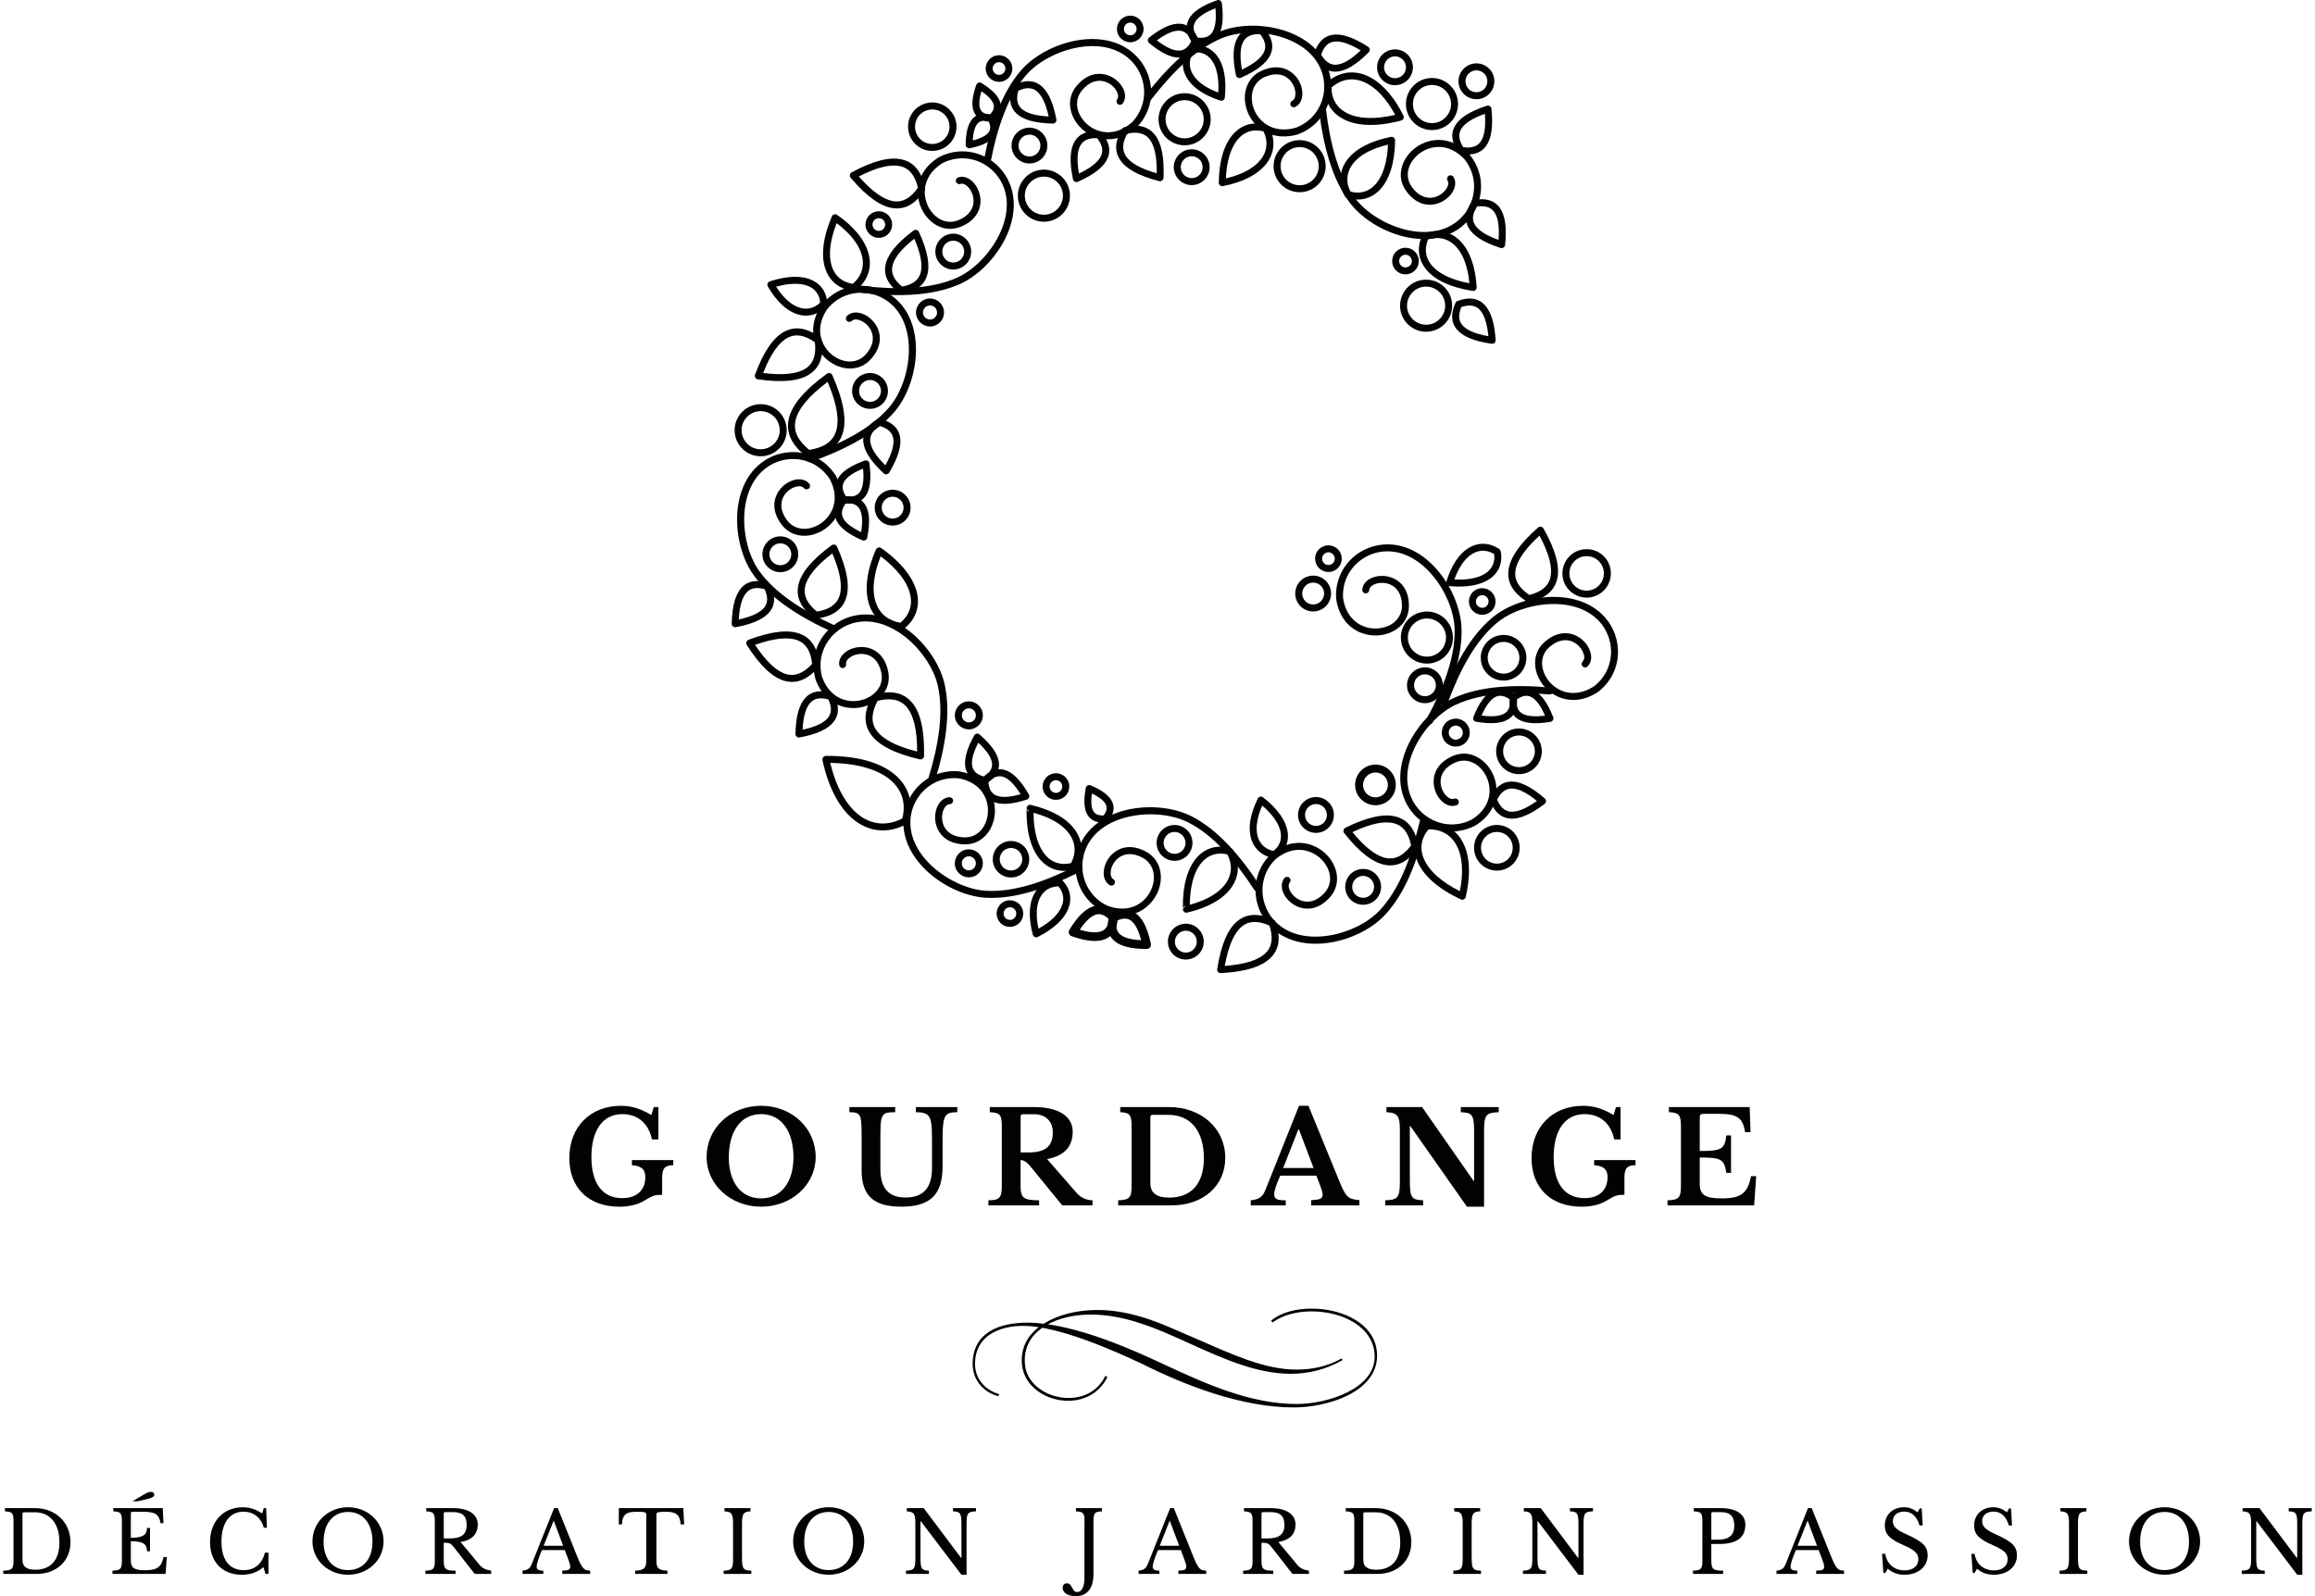 <?xml version="1.0" encoding="utf-8"?>
<!-- Generator: Adobe Illustrator 16.0.0, SVG Export Plug-In . SVG Version: 6.00 Build 0)  -->
<!DOCTYPE svg PUBLIC "-//W3C//DTD SVG 1.1//EN" "http://www.w3.org/Graphics/SVG/1.1/DTD/svg11.dtd">
<svg version="1.1" id="Layer_1" xmlns="http://www.w3.org/2000/svg" xmlns:xlink="http://www.w3.org/1999/xlink" x="0px" y="0px"
	 width="112.83px" height="77.813px" viewBox="0 0 112.83 77.813" style="enable-background:new 0 0 112.83 77.813;"
	 xml:space="preserve">
<g>
	<path style="fill:#010202;" d="M27.748,56.456c0-1.513,1.021-2.546,2.509-2.546c0.517,0,0.946,0.131,1.488,0.448l0.118-0.386h0.224
		v1.575h-0.312c-0.162-0.778-0.691-1.232-1.444-1.232c-0.946,0-1.506,0.778-1.506,2.092c0,1.289,0.536,2.004,1.506,2.004
		c0.697,0,1.121-0.386,1.121-1.021c0-0.38-0.187-0.548-0.654-0.585v-0.249h2.017v0.249c-0.405,0-0.542,0.149-0.542,0.616v0.828
		c-0.361,0-0.442,0.025-0.896,0.299c-0.317,0.187-0.722,0.28-1.195,0.28C28.688,58.828,27.748,57.912,27.748,56.456z"/>
</g>
<g>
	<path style="fill:#010202;" d="M39.755,56.406c0,1.351-1.177,2.422-2.658,2.422s-2.658-1.071-2.658-2.422
		c0-1.407,1.164-2.497,2.658-2.497S39.755,54.999,39.755,56.406z M38.672,56.424c0-1.295-0.604-2.11-1.575-2.11
		s-1.575,0.815-1.575,2.11c0,1.227,0.604,1.999,1.575,1.999C38.062,58.423,38.672,57.651,38.672,56.424z"/>
</g>
<g>
	<path style="fill:#010202;" d="M45.942,56.835c0,1.407-0.591,1.992-2.017,1.992c-1.339,0-1.93-0.536-1.93-1.762V55.36
		c0-0.642-0.025-0.859-0.112-0.99c-0.075-0.112-0.193-0.149-0.486-0.149v-0.249h2.235v0.249c-0.349,0-0.492,0.031-0.579,0.137
		c-0.112,0.131-0.143,0.355-0.143,1.002v1.631c0,0.94,0.398,1.389,1.232,1.389c0.859,0,1.282-0.474,1.282-1.426v-1.438
		c0-0.691-0.043-0.971-0.18-1.126c-0.112-0.119-0.28-0.168-0.604-0.168v-0.249h2.017v0.249c-0.305,0-0.455,0.044-0.548,0.156
		c-0.125,0.156-0.168,0.448-0.168,1.139V56.835z"/>
	<path style="fill:#010202;" d="M51.032,56.505l1.444,1.656c0.199,0.23,0.492,0.355,0.772,0.355v0.249h-1.476l-1.544-1.893
		c-0.206-0.249-0.355-0.317-0.486-0.317v1.22c0,0.616,0.112,0.741,0.903,0.741v0.249h-2.472v-0.249c0.548,0,0.654-0.125,0.654-0.71
		V54.93c0-0.579-0.075-0.685-0.585-0.71v-0.249h2.154c1.195,0,1.886,0.448,1.886,1.202C52.284,55.864,51.904,56.35,51.032,56.505z
		 M49.744,56.182h0.405c0.778,0,1.164-0.287,1.164-0.978c0-0.529-0.342-0.884-0.915-0.884h-0.542c-0.069,0-0.112,0.044-0.112,0.106
		V56.182z"/>
</g>
<g>
	<path style="fill:#010202;" d="M54.499,58.765v-0.249c0.548-0.019,0.654-0.118,0.654-0.71V54.93c0-0.579-0.081-0.685-0.554-0.71
		v-0.249h2.366c1.594,0,2.752,1.046,2.752,2.478c0,1.363-1.077,2.316-2.621,2.316H54.499z M56.173,54.351
		c-0.068,0-0.106,0.044-0.106,0.106v3.219c0,0.479,0.293,0.709,0.915,0.709c1.083,0,1.693-0.679,1.693-1.924
		c0-1.326-0.653-2.11-1.724-2.11H56.173z"/>
</g>
<g>
	<path style="fill:#010202;" d="M64.159,57.314h-1.762c-0.199,0.448-0.293,0.741-0.293,0.916c0,0.249,0.187,0.286,0.561,0.286v0.249
		h-1.706v-0.249c0.398-0.043,0.573-0.149,0.716-0.504l1.638-4.103h0.46l1.488,3.636c0.343,0.84,0.436,0.909,0.996,0.965v0.255
		h-2.353V58.51c0.398-0.019,0.56-0.062,0.56-0.261c0-0.118-0.062-0.299-0.162-0.561L64.159,57.314z M62.541,56.941h1.481
		l-0.716-1.886h-0.025L62.541,56.941z"/>
</g>
<g>
	<path style="fill:#010202;" d="M71.497,58.828l-2.758-3.929h-0.025v2.677c0,0.822,0.094,0.921,0.647,0.94v0.249h-1.849v-0.249
		c0.61-0.019,0.716-0.125,0.716-0.896v-2.503c0-0.703-0.094-0.871-0.654-0.896v-0.249h1.737l2.509,3.599h0.025v-2.409
		c0-0.822-0.094-0.921-0.647-0.94v-0.249h1.849v0.249c-0.61,0.019-0.716,0.125-0.716,0.896v3.711H71.497z"/>
</g>
<g>
	<path style="fill:#010202;" d="M74.646,56.456c0-1.513,1.021-2.546,2.509-2.546c0.517,0,0.946,0.131,1.488,0.448l0.118-0.386h0.224
		v1.575h-0.311c-0.162-0.778-0.691-1.232-1.444-1.232c-0.946,0-1.507,0.778-1.507,2.092c0,1.289,0.535,2.004,1.507,2.004
		c0.697,0,1.12-0.386,1.12-1.021c0-0.38-0.187-0.548-0.653-0.585v-0.249h2.017v0.249c-0.405,0-0.542,0.149-0.542,0.616v0.828
		c-0.361,0-0.442,0.025-0.896,0.299c-0.318,0.187-0.723,0.28-1.195,0.28C75.586,58.828,74.646,57.912,74.646,56.456z"/>
</g>
<g>
	<path style="fill:#010202;" d="M82.843,56.113c1.064,0,1.22-0.087,1.295-0.759h0.23v1.824h-0.23
		c-0.105-0.672-0.255-0.747-1.295-0.747v1.282c0,0.536,0.262,0.71,1.064,0.71c0.946,0,1.264-0.237,1.438-1.083h0.249l-0.1,1.426
		h-4.221v-0.249c0.554-0.019,0.654-0.125,0.654-0.71V54.93c0-0.579-0.087-0.685-0.585-0.71v-0.249h3.935l0.043,1.221h-0.268
		c-0.105-0.697-0.386-0.891-1.27-0.891H83.08c-0.212,0-0.237,0.031-0.237,0.23V56.113z"/>
</g>
<g>
	<path style="fill:#010202;" d="M0.158,76.73v-0.158c0.425-0.013,0.5-0.079,0.5-0.475v-1.941c0-0.388-0.059-0.458-0.417-0.475
		v-0.158h1.462c1.004,0,1.733,0.7,1.733,1.658c0,0.913-0.679,1.55-1.649,1.55H0.158z M1.167,73.727
		c-0.046,0-0.071,0.029-0.071,0.071v2.253c0,0.321,0.2,0.475,0.621,0.475c0.754,0,1.179-0.462,1.179-1.337
		c0-0.92-0.458-1.462-1.2-1.462H1.167z"/>
</g>
<g>
	<path style="fill:#010202;" d="M6.377,74.968c0.6,0,0.788-0.142,0.788-0.479h0.146v1.137H7.165c0-0.333-0.163-0.487-0.788-0.491
		v0.941c0,0.362,0.167,0.475,0.691,0.475c0.587,0,0.796-0.15,0.904-0.642h0.158L8.069,76.73H5.482v-0.158
		c0.392-0.013,0.458-0.083,0.458-0.475v-1.941c0-0.388-0.058-0.458-0.417-0.475v-0.158h2.408l0.038,0.733H7.823
		c-0.066-0.441-0.279-0.554-0.845-0.554H6.448c-0.046,0-0.071,0.029-0.071,0.071V74.968z M6.457,73.189l0.542-0.32
		c0.154-0.092,0.25-0.138,0.362-0.138c0.096,0,0.159,0.054,0.159,0.146c0,0.087-0.125,0.154-0.312,0.196l-0.5,0.116H6.457z"/>
	<path style="fill:#010202;" d="M12.855,73.522h0.117l0.038,0.958h-0.154c-0.121-0.483-0.496-0.783-0.987-0.783
		c-0.675,0-1.075,0.55-1.075,1.458c0,0.892,0.387,1.392,1.087,1.392c0.529,0,0.883-0.292,1.033-0.854h0.171v1.037h-0.146
		l-0.096-0.329c-0.295,0.25-0.646,0.371-1.058,0.371c-0.941,0-1.549-0.621-1.549-1.591c0-1.008,0.65-1.699,1.595-1.699
		c0.333,0,0.608,0.087,0.95,0.3L12.855,73.522z"/>
</g>
<g>
	<path style="fill:#010202;" d="M18.695,75.151c0,0.904-0.766,1.62-1.733,1.62c-0.966,0-1.733-0.716-1.733-1.62
		c0-0.941,0.758-1.67,1.733-1.67C17.938,73.481,18.695,74.21,18.695,75.151z M18.154,75.164c0-0.891-0.458-1.454-1.191-1.454
		c-0.733,0-1.191,0.562-1.191,1.454c0,0.846,0.458,1.379,1.191,1.379C17.691,76.542,18.154,76.009,18.154,75.164z"/>
</g>
<g>
	<path style="fill:#010202;" d="M22.449,75.176l0.92,1.108c0.15,0.184,0.325,0.25,0.571,0.288v0.158h-0.804l-1.021-1.308
		c-0.146-0.191-0.229-0.212-0.487-0.212v0.867c0,0.412,0.071,0.496,0.575,0.496v0.158h-1.47v-0.158
		c0.392-0.013,0.458-0.083,0.458-0.475v-1.941c0-0.388-0.058-0.458-0.417-0.475v-0.158h1.308c0.762,0,1.204,0.3,1.204,0.804
		C23.286,74.768,23.032,75.076,22.449,75.176z M21.628,75.001h0.296c0.55,0,0.82-0.192,0.82-0.654c0-0.446-0.208-0.629-0.662-0.629
		h-0.383c-0.046,0-0.071,0.029-0.071,0.071V75.001z"/>
</g>
<g>
	<path style="fill:#010202;" d="M27.526,75.568h-1.112c-0.191,0.458-0.258,0.687-0.258,0.8c0,0.154,0.096,0.204,0.325,0.204v0.158
		h-1.012v-0.158c0.254-0.029,0.358-0.1,0.454-0.337l1.083-2.712h0.179l0.945,2.35c0.254,0.625,0.346,0.695,0.633,0.695v0.163h-1.358
		v-0.163c0.296,0,0.387-0.05,0.387-0.179c0-0.108-0.021-0.179-0.096-0.371L27.526,75.568z M26.498,75.359h0.95l-0.462-1.229
		L26.498,75.359z"/>
</g>
<g>
	<path style="fill:#010202;" d="M33.346,74.318h-0.171c-0.038-0.483-0.229-0.616-0.712-0.616c-0.413,0-0.471,0.033-0.471,0.129
		v2.229c0,0.358,0.066,0.496,0.537,0.513v0.158h-1.574v-0.158c0.471-0.017,0.542-0.154,0.542-0.513v-2.229
		c0-0.096-0.054-0.129-0.408-0.129c-0.434,0-0.758,0.025-0.775,0.616h-0.154v-0.795h3.145L33.346,74.318z"/>
</g>
<g>
	<path style="fill:#010202;" d="M36.166,75.943c0,0.55,0.062,0.616,0.454,0.629v0.158h-1.35v-0.158
		c0.392-0.013,0.458-0.083,0.458-0.6v-1.691c0-0.471-0.058-0.583-0.417-0.6v-0.158h1.267v0.158
		c-0.358,0.013-0.413,0.125-0.413,0.629V75.943z"/>
	<path style="fill:#010202;" d="M42.122,75.151c0,0.904-0.766,1.62-1.733,1.62c-0.966,0-1.733-0.716-1.733-1.62
		c0-0.941,0.758-1.67,1.733-1.67C41.364,73.481,42.122,74.21,42.122,75.151z M41.581,75.164c0-0.891-0.458-1.454-1.191-1.454
		c-0.733,0-1.191,0.562-1.191,1.454c0,0.846,0.458,1.379,1.191,1.379C41.118,76.542,41.581,76.009,41.581,75.164z"/>
</g>
<g>
	<path style="fill:#010202;" d="M46.859,76.771l-1.979-2.607h-0.017v1.779c0,0.55,0.059,0.616,0.413,0.629v0.158h-1.121v-0.158
		c0.392-0.013,0.458-0.083,0.458-0.6v-1.691c0-0.471-0.058-0.583-0.417-0.6v-0.158h0.825l1.821,2.429h0.017V74.31
		c0-0.55-0.059-0.616-0.413-0.629v-0.158h1.121v0.158c-0.392,0.013-0.458,0.083-0.458,0.6v2.491H46.859z"/>
</g>
<g>
	<path style="fill:#010202;" d="M52.857,74.156c0-0.388-0.058-0.458-0.417-0.475v-0.158h1.266v0.158
		c-0.358,0.013-0.412,0.083-0.412,0.504v2.554c0,0.696-0.304,1.075-0.867,1.075c-0.379,0-0.633-0.163-0.633-0.404
		c0-0.142,0.079-0.221,0.212-0.221c0.104,0,0.154,0.042,0.237,0.196c0.096,0.179,0.15,0.229,0.258,0.229
		c0.225,0,0.354-0.258,0.354-0.704V74.156z"/>
</g>
<g>
	<path style="fill:#010202;" d="M57.552,75.568h-1.112c-0.191,0.458-0.258,0.687-0.258,0.8c0,0.154,0.096,0.204,0.325,0.204v0.158
		h-1.012v-0.158c0.254-0.029,0.358-0.1,0.454-0.337l1.083-2.712h0.179l0.945,2.35c0.254,0.625,0.346,0.695,0.633,0.695v0.163h-1.358
		v-0.163c0.296,0,0.387-0.05,0.387-0.179c0-0.108-0.021-0.179-0.096-0.371L57.552,75.568z M56.523,75.359h0.95L57.01,74.13
		L56.523,75.359z"/>
</g>
<g>
	<path style="fill:#010202;" d="M62.305,75.176l0.92,1.108c0.15,0.184,0.325,0.25,0.571,0.288v0.158h-0.804l-1.021-1.308
		c-0.146-0.191-0.229-0.212-0.487-0.212v0.867c0,0.412,0.071,0.496,0.575,0.496v0.158h-1.47v-0.158
		c0.392-0.013,0.458-0.083,0.458-0.475v-1.941c0-0.388-0.058-0.458-0.417-0.475v-0.158h1.308c0.762,0,1.204,0.3,1.204,0.804
		C63.143,74.768,62.888,75.076,62.305,75.176z M61.484,75.001h0.296c0.55,0,0.82-0.192,0.82-0.654c0-0.446-0.208-0.629-0.662-0.629
		h-0.383c-0.046,0-0.071,0.029-0.071,0.071V75.001z"/>
</g>
<g>
	<path style="fill:#010202;" d="M65.508,76.73v-0.158c0.425-0.013,0.5-0.079,0.5-0.475v-1.941c0-0.388-0.058-0.458-0.417-0.475
		v-0.158h1.462c1.004,0,1.733,0.7,1.733,1.658c0,0.913-0.679,1.55-1.649,1.55H65.508z M66.517,73.727
		c-0.046,0-0.071,0.029-0.071,0.071v2.253c0,0.321,0.2,0.475,0.621,0.475c0.754,0,1.179-0.462,1.179-1.337
		c0-0.92-0.458-1.462-1.2-1.462H66.517z"/>
</g>
<g>
	<path style="fill:#010202;" d="M71.728,75.943c0,0.55,0.062,0.616,0.454,0.629v0.158h-1.35v-0.158
		c0.392-0.013,0.458-0.083,0.458-0.6v-1.691c0-0.471-0.058-0.583-0.417-0.6v-0.158h1.267v0.158
		c-0.358,0.013-0.413,0.125-0.413,0.629V75.943z"/>
</g>
<g>
	<path style="fill:#010202;" d="M76.931,76.771l-1.979-2.607h-0.017v1.779c0,0.55,0.059,0.616,0.413,0.629v0.158h-1.121v-0.158
		c0.392-0.013,0.458-0.083,0.458-0.6v-1.691c0-0.471-0.058-0.583-0.417-0.6v-0.158h0.825l1.821,2.429h0.017V74.31
		c0-0.55-0.059-0.616-0.413-0.629v-0.158h1.121v0.158c-0.392,0.013-0.458,0.083-0.458,0.6v2.491H76.931z"/>
</g>
<g>
</g>
<g>
	<path style="fill:#010202;" d="M83.783,75.272h-0.375v0.804c0,0.412,0.071,0.496,0.575,0.496v0.158h-1.47v-0.158
		c0.392-0.013,0.458-0.083,0.458-0.475v-1.941c0-0.388-0.058-0.458-0.417-0.475v-0.158h1.308c0.762,0,1.204,0.3,1.204,0.804
		C85.066,74.91,84.711,75.272,83.783,75.272z M83.408,75.064h0.296c0.55,0,0.821-0.2,0.821-0.688c0-0.467-0.208-0.658-0.663-0.658
		h-0.383c-0.046,0-0.071,0.029-0.071,0.071V75.064z"/>
</g>
<g>
	<path style="fill:#010202;" d="M88.64,75.568h-1.112c-0.191,0.458-0.258,0.687-0.258,0.8c0,0.154,0.096,0.204,0.325,0.204v0.158
		h-1.012v-0.158c0.254-0.029,0.358-0.1,0.454-0.337l1.083-2.712h0.179l0.945,2.35c0.254,0.625,0.346,0.695,0.633,0.695v0.163h-1.358
		v-0.163c0.296,0,0.387-0.05,0.387-0.179c0-0.108-0.021-0.179-0.096-0.371L88.64,75.568z M87.611,75.359h0.95l-0.462-1.229
		L87.611,75.359z"/>
	<path style="fill:#010202;" d="M91.73,75.751h0.154c0.08,0.504,0.446,0.808,0.946,0.808c0.408,0,0.667-0.212,0.667-0.542
		c0-0.283-0.167-0.446-0.729-0.691c-0.691-0.304-0.904-0.533-0.904-0.962c0-0.517,0.387-0.883,0.933-0.883
		c0.242,0,0.446,0.075,0.662,0.246l0.108-0.188h0.096l0.046,0.829h-0.154c-0.133-0.454-0.391-0.675-0.746-0.675
		c-0.337,0-0.554,0.183-0.554,0.462c0,0.262,0.162,0.42,0.637,0.633c0.825,0.371,1.058,0.6,1.058,1.038
		c0,0.558-0.462,0.945-1.133,0.945c-0.316,0-0.554-0.083-0.812-0.292l-0.117,0.204h-0.096L91.73,75.751z"/>
	<path style="fill:#010202;" d="M96.083,75.751h0.154c0.08,0.504,0.446,0.808,0.946,0.808c0.408,0,0.667-0.212,0.667-0.542
		c0-0.283-0.167-0.446-0.729-0.691c-0.691-0.304-0.904-0.533-0.904-0.962c0-0.517,0.387-0.883,0.933-0.883
		c0.242,0,0.446,0.075,0.662,0.246l0.108-0.188h0.096l0.046,0.829h-0.154c-0.134-0.454-0.392-0.675-0.746-0.675
		c-0.337,0-0.554,0.183-0.554,0.462c0,0.262,0.162,0.42,0.637,0.633c0.825,0.371,1.058,0.6,1.058,1.038
		c0,0.558-0.462,0.945-1.133,0.945c-0.316,0-0.554-0.083-0.812-0.292l-0.117,0.204h-0.096L96.083,75.751z"/>
</g>
<g>
	<path style="fill:#010202;" d="M101.278,75.943c0,0.55,0.062,0.616,0.454,0.629v0.158h-1.35v-0.158
		c0.392-0.013,0.458-0.083,0.458-0.6v-1.691c0-0.471-0.058-0.583-0.417-0.6v-0.158h1.267v0.158
		c-0.358,0.013-0.413,0.125-0.413,0.629V75.943z"/>
</g>
<g>
	<path style="fill:#010202;" d="M107.231,75.151c0,0.904-0.766,1.62-1.733,1.62c-0.966,0-1.733-0.716-1.733-1.62
		c0-0.941,0.758-1.67,1.733-1.67C106.473,73.481,107.231,74.21,107.231,75.151z M106.689,75.164c0-0.891-0.458-1.454-1.191-1.454
		c-0.733,0-1.191,0.562-1.191,1.454c0,0.846,0.458,1.379,1.191,1.379C106.227,76.542,106.689,76.009,106.689,75.164z"/>
</g>
<g>
	<path style="fill:#010202;" d="M111.963,76.771l-1.979-2.607h-0.017v1.779c0,0.55,0.059,0.616,0.413,0.629v0.158h-1.121v-0.158
		c0.392-0.013,0.458-0.083,0.458-0.6v-1.691c0-0.471-0.058-0.583-0.417-0.6v-0.158h0.825l1.821,2.429h0.017V74.31
		c0-0.55-0.059-0.616-0.413-0.629v-0.158h1.121v0.158c-0.392,0.013-0.458,0.083-0.458,0.6v2.491H111.963z"/>
</g>
<g>
	<path style="fill-rule:evenodd;clip-rule:evenodd;fill:#010202;" d="M70.133,15.587c0.191-0.174,0.291-0.407,0.302-0.644
		c0.01-0.239-0.07-0.48-0.242-0.668c-0.176-0.19-0.409-0.291-0.648-0.302c-0.235-0.009-0.477,0.071-0.666,0.244
		c-0.189,0.173-0.291,0.407-0.302,0.645c-0.008,0.238,0.071,0.479,0.245,0.667c0.172,0.19,0.406,0.291,0.643,0.301
		C69.705,15.842,69.945,15.761,70.133,15.587 M70.775,14.958c-0.015,0.325-0.152,0.643-0.41,0.881
		c-0.26,0.236-0.589,0.346-0.914,0.333c-0.324-0.014-0.643-0.154-0.88-0.411c-0.237-0.259-0.348-0.588-0.332-0.913
		c0.013-0.325,0.151-0.644,0.41-0.881c0.259-0.238,0.587-0.345,0.913-0.332c0.325,0.013,0.643,0.152,0.88,0.41
		C70.679,14.303,70.79,14.634,70.775,14.958"/>
	<path style="fill-rule:evenodd;clip-rule:evenodd;fill:#010202;" d="M74.547,29.352c0.736-0.167,1.214-0.526,1.352-1.138
		c0.131-0.58-0.066-1.378-0.674-2.454c-0.046-0.082-0.15-0.109-0.23-0.064c-0.012,0.006-0.023,0.013-0.03,0.02
		c-0.925,0.814-1.375,1.502-1.445,2.093c-0.072,0.624,0.261,1.119,0.899,1.522C74.46,29.355,74.505,29.361,74.547,29.352
		 M75.567,28.14c-0.099,0.448-0.464,0.722-1.025,0.865c-0.485-0.321-0.739-0.7-0.685-1.157c0.056-0.474,0.422-1.044,1.175-1.735
		C75.514,27.012,75.671,27.673,75.567,28.14"/>
	<path style="fill-rule:evenodd;clip-rule:evenodd;fill:#010202;" d="M72.969,38.985c0.148,0.351,0.358,0.56,0.657,0.586
		c0.317,0.025,0.735-0.136,1.282-0.525c-0.522-0.424-0.931-0.611-1.248-0.604C73.364,38.448,73.138,38.646,72.969,38.985
		 M73.596,39.908c-0.46-0.039-0.77-0.348-0.967-0.86c-0.019-0.042-0.019-0.092,0-0.139c0.23-0.504,0.561-0.797,1.024-0.807
		c0.431-0.009,0.967,0.242,1.633,0.819c0.012,0.009,0.022,0.019,0.031,0.031c0.057,0.074,0.044,0.18-0.032,0.237
		C74.581,39.727,74.029,39.944,73.596,39.908"/>
	<path style="fill-rule:evenodd;clip-rule:evenodd;fill:#010202;" d="M43.865,25.142c0.111-0.098,0.168-0.232,0.173-0.369
		c0.007-0.136-0.04-0.275-0.139-0.384c-0.1-0.108-0.235-0.166-0.37-0.174c-0.136-0.005-0.275,0.042-0.382,0.141
		c-0.11,0.1-0.169,0.234-0.173,0.37c-0.005,0.136,0.04,0.275,0.141,0.384c0.098,0.109,0.231,0.167,0.368,0.174
		C43.62,25.288,43.758,25.243,43.865,25.142 M44.379,24.788c-0.01,0.223-0.105,0.442-0.283,0.605
		c-0.176,0.163-0.404,0.238-0.626,0.228h-0.001h-0.002c-0.221-0.008-0.443-0.104-0.605-0.281c-0.163-0.178-0.239-0.406-0.23-0.628
		c0.011-0.224,0.105-0.444,0.283-0.607c0.179-0.161,0.404-0.238,0.629-0.228c0.224,0.01,0.443,0.105,0.606,0.282
		C44.313,24.337,44.389,24.563,44.379,24.788"/>
	<path style="fill-rule:evenodd;clip-rule:evenodd;fill:#010202;" d="M69.536,40.097c0.208-0.012,0.409,0.005,0.596,0.049
		c0.413,0.097,0.762,0.325,1.019,0.68c0.247,0.344,0.406,0.807,0.438,1.383c0.027,0.441-0.019,0.951-0.153,1.523
		c-0.02,0.091-0.112,0.149-0.202,0.127c-0.016-0.003-0.028-0.008-0.041-0.015c-0.566-0.264-1.021-0.558-1.369-0.866
		c-0.418-0.372-0.686-0.766-0.805-1.16c-0.127-0.407-0.098-0.81,0.076-1.186c0.078-0.166,0.185-0.326,0.318-0.477
		C69.447,40.118,69.49,40.099,69.536,40.097 M70.054,40.476c-0.136-0.031-0.281-0.046-0.433-0.042
		c-0.09,0.111-0.164,0.225-0.218,0.342c-0.139,0.298-0.161,0.617-0.061,0.941c0.104,0.337,0.337,0.679,0.707,1.007
		c0.287,0.254,0.653,0.497,1.102,0.723c0.092-0.454,0.124-0.862,0.1-1.219c-0.028-0.506-0.164-0.909-0.376-1.204
		C70.667,40.739,70.384,40.554,70.054,40.476"/>
	<path style="fill-rule:evenodd;clip-rule:evenodd;fill:#010202;" d="M73.479,41.901c0.157-0.144,0.241-0.338,0.249-0.536
		c0.009-0.197-0.057-0.4-0.202-0.557c-0.145-0.156-0.339-0.241-0.535-0.248c-0.198-0.009-0.398,0.057-0.557,0.201
		c-0.157,0.144-0.24,0.338-0.25,0.536c-0.008,0.198,0.06,0.399,0.203,0.556c0.144,0.157,0.339,0.242,0.535,0.25
		C73.119,42.112,73.322,42.045,73.479,41.901 M74.067,41.379c-0.013,0.284-0.134,0.564-0.36,0.772
		c-0.226,0.207-0.515,0.305-0.8,0.292c-0.285-0.013-0.565-0.133-0.771-0.36c-0.209-0.226-0.304-0.516-0.292-0.8
		c0.012-0.285,0.132-0.565,0.359-0.772c0.226-0.208,0.516-0.304,0.802-0.292c0.283,0.013,0.562,0.134,0.772,0.36
		C73.983,40.806,74.08,41.096,74.067,41.379"/>
	<path style="fill-rule:evenodd;clip-rule:evenodd;fill:#010202;" d="M60.08,41.423c0.097,0.17,0.166,0.342,0.207,0.516
		c0.091,0.381,0.045,0.765-0.145,1.124c-0.182,0.348-0.5,0.668-0.962,0.932c-0.353,0.202-0.791,0.373-1.318,0.496
		c-0.091,0.022-0.183-0.034-0.205-0.125c-0.004-0.016-0.004-0.032-0.004-0.048c-0.014-0.572,0.043-1.065,0.155-1.477
		c0.136-0.498,0.351-0.881,0.628-1.144c0.287-0.271,0.631-0.413,1.016-0.421c0.169-0.005,0.344,0.019,0.526,0.067
		C60.023,41.355,60.058,41.385,60.08,41.423 M59.957,42.017c-0.03-0.123-0.075-0.244-0.138-0.365
		c-0.125-0.027-0.245-0.04-0.361-0.038c-0.295,0.008-0.565,0.119-0.789,0.329c-0.232,0.22-0.416,0.551-0.535,0.987
		c-0.088,0.333-0.14,0.726-0.144,1.178c0.403-0.108,0.745-0.247,1.022-0.407c0.403-0.231,0.677-0.504,0.83-0.796
		C59.992,42.623,60.027,42.318,59.957,42.017 M57.653,44.318l0.131-0.157C57.707,44.179,57.655,44.245,57.653,44.318"/>
	<path style="fill-rule:evenodd;clip-rule:evenodd;fill:#010202;" d="M51.675,38.573c0.062-0.057,0.096-0.135,0.1-0.215v-0.009
		c0.001-0.076-0.025-0.152-0.082-0.213c-0.057-0.062-0.136-0.095-0.213-0.1c-0.08-0.004-0.16,0.024-0.222,0.081
		c-0.065,0.058-0.099,0.136-0.102,0.215c-0.003,0.08,0.024,0.16,0.08,0.222c0.061,0.063,0.137,0.098,0.216,0.1
		C51.532,38.658,51.611,38.632,51.675,38.573 M52.115,38.374c-0.008,0.166-0.079,0.33-0.209,0.45
		c-0.135,0.121-0.303,0.177-0.469,0.17s-0.328-0.076-0.451-0.209c-0.12-0.132-0.177-0.301-0.172-0.468h0.002
		c0.008-0.166,0.079-0.33,0.21-0.45c0.133-0.121,0.302-0.177,0.468-0.17c0.166,0.007,0.329,0.077,0.451,0.209
		c0.117,0.13,0.173,0.291,0.17,0.453V38.374z"/>
	<path style="fill-rule:evenodd;clip-rule:evenodd;fill:#010202;" d="M73.069,26.765c-0.131-0.087-0.268-0.152-0.403-0.196
		c-0.302-0.093-0.614-0.076-0.913,0.054c-0.29,0.128-0.562,0.364-0.797,0.716c-0.181,0.27-0.338,0.607-0.463,1.016
		c-0.029,0.089,0.02,0.185,0.11,0.211c0.015,0.006,0.031,0.009,0.044,0.009c0.448,0.041,0.843,0.023,1.173-0.043
		c0.407-0.079,0.725-0.233,0.948-0.438c0.234-0.215,0.37-0.487,0.398-0.796c0.012-0.134,0.004-0.276-0.026-0.424
		C73.131,26.827,73.104,26.79,73.069,26.765 M72.565,26.894c0.087,0.028,0.173,0.065,0.256,0.114
		c0.012,0.091,0.014,0.177,0.006,0.26c-0.021,0.222-0.119,0.419-0.288,0.576c-0.181,0.165-0.442,0.288-0.783,0.356
		c-0.25,0.05-0.54,0.068-0.872,0.051c0.102-0.286,0.221-0.527,0.353-0.723c0.198-0.297,0.421-0.492,0.653-0.594
		C72.11,26.835,72.34,26.826,72.565,26.894"/>
	<path style="fill-rule:evenodd;clip-rule:evenodd;fill:#010202;" d="M77.897,28.574c0.173-0.157,0.263-0.369,0.273-0.584
		c0.01-0.214-0.063-0.434-0.22-0.605c-0.155-0.17-0.369-0.263-0.584-0.271c-0.214-0.01-0.432,0.063-0.603,0.219
		c-0.172,0.158-0.264,0.369-0.273,0.585c-0.009,0.214,0.064,0.432,0.221,0.605c0.156,0.17,0.367,0.262,0.583,0.271
		C77.509,28.803,77.729,28.731,77.897,28.574 M78.512,28.005c-0.014,0.302-0.143,0.6-0.383,0.82
		c-0.241,0.219-0.547,0.323-0.849,0.309c-0.302-0.013-0.599-0.142-0.819-0.382c-0.221-0.24-0.324-0.547-0.31-0.849
		c0.013-0.302,0.141-0.599,0.382-0.82c0.24-0.221,0.547-0.323,0.849-0.309c0.304,0.013,0.6,0.142,0.82,0.381
		C78.424,27.396,78.525,27.703,78.512,28.005"/>
	<path style="fill-rule:evenodd;clip-rule:evenodd;fill:#010202;" d="M51.585,43.21c-0.097,0.003-0.188,0.015-0.274,0.039
		c-0.225,0.059-0.413,0.19-0.548,0.389c-0.141,0.207-0.223,0.49-0.232,0.844c-0.008,0.234,0.019,0.498,0.084,0.792
		c0.287-0.161,0.521-0.329,0.705-0.502c0.249-0.237,0.404-0.48,0.467-0.714c0.062-0.221,0.039-0.437-0.061-0.636
		C51.689,43.35,51.643,43.279,51.585,43.21 M51.223,42.92c0.138-0.037,0.287-0.053,0.442-0.048c0.044,0,0.087,0.018,0.12,0.052
		c0.102,0.109,0.185,0.225,0.245,0.345c0.14,0.274,0.17,0.573,0.086,0.879c-0.079,0.293-0.264,0.589-0.563,0.871
		c-0.244,0.23-0.566,0.451-0.967,0.656c-0.009,0.007-0.025,0.013-0.039,0.017c-0.092,0.023-0.185-0.03-0.209-0.121
		c-0.109-0.41-0.154-0.779-0.146-1.099c0.01-0.421,0.115-0.764,0.291-1.024C50.664,43.18,50.919,43.001,51.223,42.92"/>
	<path style="fill-rule:evenodd;clip-rule:evenodd;fill:#010202;" d="M71.185,35.969c0.068-0.065,0.107-0.15,0.11-0.238V35.73
		c0.003-0.087-0.025-0.175-0.091-0.245c-0.063-0.071-0.149-0.108-0.237-0.112h-0.002c-0.085-0.003-0.174,0.025-0.244,0.09
		c-0.071,0.064-0.108,0.151-0.112,0.238v0.001c-0.002,0.086,0.027,0.176,0.09,0.246s0.152,0.108,0.237,0.111h0.003
		C71.026,36.062,71.113,36.033,71.185,35.969 M71.634,35.746L71.634,35.746c-0.008,0.175-0.083,0.347-0.222,0.474
		c-0.136,0.127-0.314,0.186-0.488,0.178h-0.002c-0.175-0.007-0.347-0.082-0.475-0.22c-0.125-0.138-0.184-0.315-0.177-0.49v-0.001
		h0.001c0.007-0.175,0.082-0.347,0.218-0.475c0.139-0.126,0.317-0.184,0.492-0.178h0.002c0.173,0.008,0.344,0.083,0.471,0.221
		c0.126,0.139,0.186,0.315,0.18,0.489V35.746z"/>
	<path style="fill-rule:evenodd;clip-rule:evenodd;fill:#010202;" d="M67.448,38.712c0.121-0.112,0.188-0.265,0.196-0.42
		c0.005-0.155-0.046-0.312-0.159-0.436c-0.114-0.123-0.267-0.19-0.42-0.195c-0.154-0.007-0.312,0.045-0.436,0.159
		c-0.121,0.113-0.189,0.265-0.197,0.42c-0.005,0.155,0.047,0.312,0.16,0.436c0.114,0.123,0.265,0.189,0.419,0.195h0.001
		C67.167,38.878,67.324,38.826,67.448,38.712 M68.029,38.309c-0.012,0.254-0.119,0.503-0.32,0.688
		c-0.201,0.183-0.459,0.27-0.71,0.259h-0.001h-0.002h-0.002c-0.253-0.012-0.502-0.119-0.687-0.32c-0.185-0.203-0.27-0.46-0.26-0.714
		c0.012-0.253,0.12-0.503,0.322-0.687c0.201-0.184,0.46-0.269,0.712-0.26c0.257,0.012,0.504,0.119,0.688,0.321
		C67.955,37.797,68.042,38.056,68.029,38.309"/>
	<path style="fill-rule:evenodd;clip-rule:evenodd;fill:#010202;" d="M73.595,34.103c-0.252-0.182-0.488-0.237-0.703-0.129H72.89
		c-0.231,0.115-0.46,0.406-0.68,0.911c0.546,0.071,0.912,0.027,1.13-0.112C73.545,34.643,73.62,34.412,73.595,34.103 M72.741,33.671
		c0.364-0.181,0.734-0.092,1.111,0.201c0.039,0.026,0.069,0.069,0.073,0.119c0.059,0.48-0.055,0.85-0.401,1.069
		c-0.315,0.2-0.825,0.254-1.57,0.129c-0.016-0.001-0.033-0.005-0.046-0.011c-0.089-0.034-0.131-0.134-0.096-0.221
		C72.092,34.246,72.404,33.838,72.741,33.671L72.741,33.671z"/>
	<path style="fill-rule:evenodd;clip-rule:evenodd;fill:#010202;" d="M73.652,33.878c0.383-0.297,0.757-0.389,1.123-0.206
		c0.336,0.167,0.647,0.578,0.925,1.29c0.035,0.086-0.009,0.185-0.095,0.219c-0.011,0.004-0.023,0.007-0.032,0.009
		c-0.756,0.126-1.268,0.072-1.584-0.13c-0.346-0.22-0.46-0.589-0.399-1.069C73.596,33.945,73.619,33.905,73.652,33.878
		 M74.622,33.975c-0.214-0.107-0.451-0.051-0.702,0.128c-0.025,0.309,0.051,0.54,0.253,0.67c0.218,0.139,0.585,0.185,1.129,0.115
		C75.084,34.383,74.855,34.093,74.622,33.975"/>
	<path style="fill-rule:evenodd;clip-rule:evenodd;fill:#010202;" d="M69.091,41.356c-0.437,0.615-0.95,0.92-1.567,0.812
		c-0.585-0.101-1.249-0.587-2.01-1.556c-0.059-0.074-0.046-0.181,0.029-0.238c0.013-0.012,0.025-0.019,0.042-0.026
		c1.099-0.541,1.904-0.693,2.473-0.531c0.603,0.169,0.935,0.667,1.063,1.41C69.129,41.274,69.116,41.321,69.091,41.356
		 M67.581,41.835c0.453,0.078,0.845-0.153,1.193-0.62c-0.113-0.57-0.368-0.949-0.808-1.072c-0.461-0.131-1.128-0.009-2.052,0.424
		C66.563,41.356,67.111,41.753,67.581,41.835"/>
	<path style="fill-rule:evenodd;clip-rule:evenodd;fill:#010202;" d="M61.871,45.123c0.181,0.552,0.146,1.006-0.18,1.332
		c-0.333,0.338-0.979,0.559-1.996,0.635c0.179-1.004,0.463-1.621,0.834-1.923C60.884,44.877,61.341,44.887,61.871,45.123
		 M61.932,46.692c0.443-0.444,0.489-1.042,0.234-1.751c-0.012-0.041-0.043-0.076-0.086-0.096c-0.683-0.323-1.279-0.338-1.767,0.057
		c-0.458,0.374-0.798,1.123-0.987,2.338c-0.002,0.012-0.004,0.027-0.002,0.042c0.004,0.092,0.085,0.165,0.177,0.16
		C60.734,47.376,61.513,47.114,61.932,46.692"/>
	<path style="fill-rule:evenodd;clip-rule:evenodd;fill:#010202;" d="M64.5,40.125c0.107-0.1,0.165-0.234,0.173-0.37
		c0.004-0.136-0.043-0.275-0.141-0.384c-0.1-0.109-0.233-0.167-0.37-0.173c-0.137-0.005-0.275,0.04-0.383,0.14
		c-0.111,0.1-0.168,0.235-0.173,0.37c-0.006,0.136,0.04,0.275,0.139,0.383c0.101,0.11,0.236,0.168,0.37,0.174
		C64.25,40.271,64.391,40.225,64.5,40.125 M65.011,39.769c-0.01,0.224-0.105,0.444-0.283,0.606
		c-0.177,0.162-0.403,0.238-0.625,0.228h-0.002H64.1c-0.224-0.009-0.444-0.104-0.605-0.281c-0.163-0.178-0.239-0.405-0.229-0.629
		c0.009-0.223,0.105-0.443,0.281-0.605c0.18-0.163,0.405-0.238,0.629-0.229c0.225,0.01,0.443,0.104,0.607,0.283
		C64.946,39.318,65.022,39.544,65.011,39.769"/>
	<path style="fill-rule:evenodd;clip-rule:evenodd;fill:#010202;" d="M54.048,44.814c-0.208-0.204-0.419-0.291-0.632-0.227v0.001
		c-0.237,0.071-0.498,0.305-0.789,0.738c0.499,0.148,0.849,0.16,1.077,0.066l0.006-0.002C53.911,45.301,54.018,45.101,54.048,44.814
		 M53.293,44.182c0.411-0.123,0.782,0.033,1.12,0.4c0.043,0.04,0.067,0.1,0.067,0.165c-0.027,0.503-0.208,0.863-0.602,1.032
		l-0.01,0.004c-0.358,0.151-0.886,0.12-1.622-0.136c-0.017-0.005-0.037-0.012-0.055-0.023c-0.1-0.061-0.132-0.191-0.072-0.292
		C52.526,44.658,52.917,44.297,53.293,44.182"/>
	<path style="fill-rule:evenodd;clip-rule:evenodd;fill:#010202;" d="M54.165,44.548c0.448-0.24,0.853-0.268,1.203-0.012
		c0.315,0.231,0.564,0.703,0.724,1.474c0.024,0.115-0.05,0.227-0.163,0.251c-0.016,0.003-0.03,0.004-0.043,0.004
		c-0.789-0.001-1.301-0.148-1.592-0.41c-0.321-0.291-0.375-0.694-0.232-1.18C54.079,44.62,54.118,44.576,54.165,44.548
		 M55.117,44.878c-0.18-0.132-0.407-0.12-0.671,0.003c-0.068,0.284-0.034,0.509,0.133,0.66c0.184,0.166,0.518,0.269,1.04,0.296
		C55.487,45.333,55.317,45.024,55.117,44.878"/>
	<path style="fill-rule:evenodd;clip-rule:evenodd;fill:#010202;" d="M52.463,42.308c0.095-0.169,0.164-0.341,0.205-0.514
		c0.092-0.382,0.045-0.767-0.143-1.125c-0.183-0.349-0.502-0.668-0.963-0.932c-0.354-0.203-0.793-0.373-1.318-0.496
		c-0.092-0.022-0.184,0.035-0.205,0.126c-0.004,0.016-0.004,0.032-0.004,0.047c-0.015,0.573,0.043,1.065,0.154,1.477
		c0.136,0.499,0.352,0.88,0.629,1.143c0.285,0.271,0.633,0.414,1.015,0.423c0.169,0.004,0.346-0.019,0.526-0.067
		C52.406,42.377,52.44,42.347,52.463,42.308 M52.339,41.716c-0.029,0.122-0.075,0.243-0.138,0.362
		c-0.123,0.029-0.244,0.042-0.361,0.04c-0.297-0.009-0.567-0.118-0.789-0.33c-0.231-0.22-0.416-0.549-0.535-0.986
		c-0.09-0.332-0.141-0.726-0.144-1.177c0.401,0.107,0.743,0.247,1.022,0.405c0.402,0.232,0.676,0.506,0.831,0.797
		C52.373,41.11,52.41,41.413,52.339,41.716 M50.035,39.414l0.13,0.158C50.09,39.554,50.039,39.488,50.035,39.414"/>
	<path style="fill-rule:evenodd;clip-rule:evenodd;fill:#010202;" d="M53.886,40.089c-0.402,0.036-0.706-0.069-0.885-0.364
		c-0.161-0.27-0.198-0.696-0.079-1.316c0.019-0.092,0.107-0.152,0.2-0.133c0.017,0.003,0.03,0.007,0.045,0.015
		c0.575,0.243,0.904,0.509,1.037,0.792c0.148,0.315,0.064,0.629-0.195,0.942C53.977,40.066,53.932,40.087,53.886,40.089
		 M53.292,39.549c0.094,0.154,0.265,0.215,0.497,0.206c0.14-0.188,0.184-0.366,0.108-0.529c-0.084-0.179-0.3-0.358-0.678-0.54
		C53.16,39.101,53.189,39.38,53.292,39.549"/>
	<path style="fill-rule:evenodd;clip-rule:evenodd;fill:#010202;" d="M48.173,38.113c0.023,0.327,0.136,0.559,0.37,0.663
		c0.251,0.113,0.64,0.102,1.201-0.056c-0.309-0.494-0.59-0.764-0.852-0.849C48.65,37.791,48.412,37.886,48.173,38.113
		 M48.402,39.085c-0.384-0.171-0.557-0.528-0.57-1.026c-0.003-0.048,0.011-0.096,0.047-0.132c0.346-0.362,0.717-0.513,1.121-0.381
		c0.369,0.122,0.752,0.497,1.148,1.188c0.004,0.01,0.01,0.021,0.012,0.033c0.03,0.089-0.019,0.184-0.108,0.213
		C49.295,39.226,48.759,39.246,48.402,39.085"/>
	<path style="fill-rule:evenodd;clip-rule:evenodd;fill:#010202;" d="M47.964,38.211c-0.488-0.11-0.81-0.349-0.904-0.763
		c-0.087-0.381,0.037-0.902,0.424-1.597c0.045-0.082,0.15-0.111,0.23-0.064c0.014,0.007,0.026,0.016,0.035,0.025
		c0.597,0.519,0.889,0.966,0.934,1.352c0.053,0.421-0.166,0.755-0.59,1.024C48.054,38.213,48.005,38.221,47.964,38.211
		 M47.391,37.372c0.057,0.25,0.262,0.406,0.58,0.49c0.27-0.187,0.408-0.402,0.377-0.656c-0.031-0.272-0.24-0.602-0.666-1
		C47.415,36.725,47.329,37.105,47.391,37.372"/>
	<path style="fill-rule:evenodd;clip-rule:evenodd;fill:#010202;" d="M62.064,41.487c-0.094-0.021-0.18-0.052-0.26-0.09
		c-0.208-0.103-0.366-0.269-0.46-0.491c-0.095-0.23-0.125-0.524-0.063-0.872c0.038-0.232,0.115-0.486,0.237-0.761
		c0.251,0.214,0.447,0.426,0.592,0.632c0.199,0.28,0.304,0.547,0.32,0.79c0.017,0.228-0.046,0.436-0.184,0.611
		C62.195,41.371,62.135,41.432,62.064,41.487 M61.655,41.7c0.126,0.063,0.268,0.109,0.418,0.135c0.044,0.008,0.092,0,0.131-0.029
		c0.123-0.086,0.226-0.183,0.307-0.29c0.19-0.242,0.281-0.53,0.259-0.845c-0.022-0.304-0.145-0.629-0.383-0.964
		c-0.195-0.276-0.469-0.558-0.827-0.837c-0.008-0.007-0.017-0.013-0.027-0.018c-0.086-0.042-0.186-0.009-0.228,0.076
		c-0.188,0.381-0.306,0.733-0.36,1.049c-0.071,0.415-0.035,0.772,0.087,1.061C61.157,41.337,61.372,41.561,61.655,41.7"/>
	<path style="fill-rule:evenodd;clip-rule:evenodd;fill:#010202;" d="M66.798,43.627c0.11-0.098,0.166-0.232,0.172-0.369
		c0.006-0.137-0.04-0.275-0.139-0.384c-0.099-0.108-0.234-0.166-0.371-0.173c-0.135-0.006-0.273,0.04-0.382,0.14
		c-0.11,0.101-0.167,0.234-0.173,0.371c-0.007,0.136,0.04,0.274,0.139,0.383c0.102,0.11,0.233,0.168,0.371,0.173h0.001
		C66.551,43.774,66.689,43.728,66.798,43.627 M67.312,43.273c-0.011,0.223-0.104,0.442-0.283,0.607
		c-0.176,0.161-0.402,0.236-0.626,0.227H66.4h-0.001c-0.224-0.009-0.443-0.105-0.607-0.281c-0.161-0.178-0.237-0.406-0.227-0.629
		c0.01-0.223,0.104-0.443,0.282-0.607c0.177-0.162,0.405-0.237,0.629-0.227h0.001c0.222,0.009,0.442,0.104,0.604,0.282
		C67.248,42.822,67.321,43.05,67.312,43.273"/>
	<path style="fill-rule:evenodd;clip-rule:evenodd;fill:#010202;" d="M49.432,44.766c0.064-0.058,0.095-0.136,0.099-0.215v-0.009
		c0-0.076-0.024-0.152-0.082-0.213c-0.057-0.062-0.135-0.097-0.215-0.099c-0.078-0.004-0.158,0.022-0.22,0.08
		c-0.063,0.058-0.097,0.135-0.1,0.215c-0.003,0.079,0.022,0.16,0.081,0.222c0.057,0.062,0.135,0.096,0.214,0.1
		C49.287,44.85,49.369,44.824,49.432,44.766 M49.871,44.566c-0.008,0.166-0.077,0.33-0.211,0.452
		c-0.131,0.12-0.301,0.175-0.466,0.169c-0.167-0.007-0.33-0.078-0.45-0.21c-0.121-0.132-0.177-0.301-0.17-0.468
		c0.008-0.166,0.077-0.328,0.209-0.449c0.134-0.122,0.301-0.177,0.468-0.17c0.165,0.006,0.329,0.077,0.45,0.21
		c0.117,0.128,0.174,0.29,0.17,0.451V44.566z"/>
	<path style="fill-rule:evenodd;clip-rule:evenodd;fill:#010202;" d="M72.451,29.553c0.063-0.059,0.097-0.136,0.1-0.217v-0.009
		c0.002-0.076-0.026-0.151-0.082-0.212c-0.056-0.064-0.134-0.097-0.215-0.1c-0.078-0.004-0.156,0.022-0.22,0.081
		c-0.063,0.058-0.098,0.134-0.1,0.214c-0.005,0.079,0.022,0.161,0.08,0.222c0.058,0.064,0.134,0.097,0.214,0.1
		C72.308,29.636,72.388,29.609,72.451,29.553 M72.891,29.352c-0.007,0.166-0.078,0.329-0.211,0.451
		c-0.132,0.12-0.302,0.177-0.467,0.17c-0.166-0.008-0.329-0.079-0.45-0.21c-0.121-0.133-0.176-0.302-0.171-0.467
		c0.009-0.167,0.079-0.33,0.211-0.451c0.133-0.122,0.303-0.178,0.467-0.171c0.165,0.009,0.328,0.078,0.45,0.211
		c0.119,0.127,0.173,0.291,0.171,0.452V29.352z"/>
	<path style="fill-rule:evenodd;clip-rule:evenodd;fill:#010202;" d="M61.585,6.408c0.056,0.116,0.095,0.234,0.117,0.35
		c0.058,0.292,0.014,0.582-0.14,0.848c-0.159,0.276-0.432,0.53-0.825,0.736c-0.273,0.143-0.601,0.264-0.99,0.354
		c0.019-0.432,0.081-0.806,0.18-1.122c0.129-0.414,0.318-0.724,0.547-0.927c0.223-0.195,0.484-0.293,0.769-0.288
		C61.354,6.36,61.468,6.376,61.585,6.408 M62.036,6.693c-0.034-0.168-0.093-0.334-0.178-0.5c-0.02-0.042-0.058-0.076-0.104-0.09
		c-0.174-0.055-0.341-0.082-0.505-0.084c-0.372-0.004-0.712,0.12-0.999,0.373c-0.277,0.244-0.498,0.606-0.649,1.081
		c-0.122,0.398-0.193,0.875-0.2,1.432c0,0.012,0,0.024,0.002,0.036c0.02,0.092,0.108,0.151,0.2,0.132
		c0.512-0.099,0.943-0.248,1.29-0.431c0.455-0.239,0.776-0.536,0.964-0.867C62.052,7.436,62.109,7.065,62.036,6.693"/>
	<path style="fill-rule:evenodd;clip-rule:evenodd;fill:#010202;" d="M44.195,40.169c-0.228,0.125-0.464,0.214-0.697,0.265
		c-0.517,0.112-1.034,0.043-1.511-0.22c-0.471-0.256-0.899-0.696-1.249-1.331c-0.271-0.488-0.493-1.096-0.652-1.826
		c-0.019-0.091,0.037-0.181,0.13-0.201c0.011-0.003,0.022-0.003,0.034-0.003v-0.002c0.795-0.007,1.478,0.082,2.046,0.246
		c0.679,0.196,1.194,0.499,1.543,0.881c0.36,0.389,0.544,0.859,0.548,1.375c0.002,0.229-0.033,0.467-0.104,0.71
		C44.27,40.113,44.237,40.151,44.195,40.169 M43.426,40.104c0.184-0.04,0.367-0.107,0.551-0.202c0.048-0.188,0.071-0.37,0.07-0.546
		c-0.004-0.43-0.158-0.821-0.457-1.148c-0.309-0.336-0.773-0.606-1.389-0.783c-0.487-0.141-1.064-0.223-1.738-0.232
		c0.149,0.602,0.342,1.111,0.572,1.527c0.318,0.575,0.7,0.973,1.114,1.199C42.553,40.14,42.99,40.199,43.426,40.104"/>
	<path style="fill-rule:evenodd;clip-rule:evenodd;fill:#010202;" d="M56.484,6.029c-0.059-0.346,0.028-0.683,0.218-0.948
		c0.185-0.265,0.475-0.46,0.819-0.518c0.347-0.06,0.683,0.027,0.948,0.214c0.266,0.189,0.46,0.477,0.52,0.823
		c0.058,0.344-0.029,0.682-0.216,0.947c-0.189,0.265-0.477,0.46-0.819,0.518c-0.349,0.06-0.686-0.027-0.95-0.214
		C56.738,6.664,56.544,6.375,56.484,6.029 M56.979,5.277c-0.137,0.194-0.2,0.44-0.157,0.694c0.043,0.253,0.185,0.464,0.381,0.602
		c0.191,0.138,0.439,0.2,0.692,0.157c0.252-0.043,0.463-0.185,0.602-0.379c0.136-0.194,0.201-0.441,0.157-0.693
		c-0.044-0.253-0.186-0.465-0.38-0.604c-0.194-0.137-0.441-0.199-0.693-0.157C57.328,4.942,57.115,5.084,56.979,5.277"/>
	<path style="fill-rule:evenodd;clip-rule:evenodd;fill:#010202;" d="M39.293,22.246c-0.679-0.523-1.001-1.118-0.854-1.812
		c0.143-0.659,0.729-1.394,1.871-2.218c0.076-0.054,0.182-0.038,0.236,0.038c0.008,0.012,0.016,0.024,0.021,0.039
		c0.57,1.282,0.708,2.209,0.499,2.85c-0.221,0.673-0.799,1.026-1.648,1.137C39.373,22.286,39.33,22.272,39.293,22.246
		 M38.772,20.505c-0.114,0.529,0.14,1,0.671,1.427c0.676-0.102,1.133-0.382,1.301-0.894c0.174-0.533,0.06-1.321-0.405-2.423
		C39.382,19.334,38.891,19.959,38.772,20.505"/>
	<path style="fill-rule:evenodd;clip-rule:evenodd;fill:#010202;" d="M39.923,32.405c-0.056-0.748-0.335-1.272-0.915-1.5
		c-0.553-0.219-1.373-0.147-2.529,0.286c-0.086,0.034-0.131,0.131-0.099,0.218c0.004,0.011,0.011,0.022,0.015,0.032
		c0.662,1.042,1.272,1.592,1.844,1.752c0.605,0.168,1.148-0.085,1.642-0.655C39.914,32.501,39.929,32.452,39.923,32.405
		 M38.883,31.22c0.426,0.169,0.643,0.571,0.697,1.148c-0.394,0.429-0.806,0.621-1.25,0.498c-0.459-0.127-0.967-0.58-1.531-1.43
		C37.761,31.099,38.438,31.045,38.883,31.22"/>
	<path style="fill-rule:evenodd;clip-rule:evenodd;fill:#010202;" d="M39.716,16.687c-0.472-0.337-0.918-0.436-1.323-0.223
		c-0.425,0.223-0.825,0.771-1.198,1.721c1.014,0.127,1.686,0.037,2.084-0.229C39.66,17.703,39.787,17.266,39.716,16.687
		 M38.234,16.164c0.557-0.292,1.141-0.159,1.744,0.292l-0.001,0.001c0.034,0.025,0.059,0.066,0.068,0.111
		c0.106,0.747-0.055,1.324-0.578,1.671c-0.495,0.331-1.312,0.432-2.531,0.253c-0.012-0.001-0.022-0.005-0.034-0.008
		c-0.088-0.031-0.135-0.13-0.102-0.217C37.226,17.108,37.708,16.441,38.234,16.164"/>
	<path style="fill-rule:evenodd;clip-rule:evenodd;fill:#010202;" d="M40.647,33.891c0.249,0.488,0.271,0.925-0.012,1.293
		c-0.262,0.344-0.796,0.607-1.665,0.769c-0.093,0.016-0.181-0.043-0.198-0.136c-0.004-0.014-0.005-0.029-0.003-0.043
		c0.02-0.882,0.194-1.448,0.491-1.761c0.32-0.338,0.759-0.385,1.285-0.216C40.592,33.813,40.629,33.849,40.647,33.891
		 M40.365,34.979c0.182-0.237,0.168-0.535,0.008-0.879c-0.366-0.103-0.662-0.069-0.867,0.147c-0.217,0.23-0.354,0.658-0.391,1.33
		C39.773,35.433,40.175,35.229,40.365,34.979"/>
	<path style="fill-rule:evenodd;clip-rule:evenodd;fill:#010202;" d="M64.896,4.267c0.113-0.1,0.232-0.183,0.357-0.244
		c0.304-0.155,0.641-0.194,0.982-0.107c0.351,0.09,0.714,0.313,1.06,0.683c0.246,0.26,0.484,0.592,0.705,1
		c-0.49,0.114-0.927,0.163-1.31,0.151c-0.496-0.014-0.893-0.128-1.189-0.32c-0.284-0.185-0.471-0.445-0.555-0.76
		C64.912,4.545,64.896,4.41,64.896,4.267 M65.102,3.719c-0.173,0.086-0.337,0.202-0.488,0.345c-0.034,0.03-0.055,0.072-0.059,0.121
		c-0.005,0.202,0.017,0.395,0.062,0.57c0.108,0.4,0.342,0.729,0.7,0.96c0.346,0.226,0.804,0.358,1.363,0.375
		c0.464,0.013,1.001-0.053,1.605-0.213c0.015-0.002,0.027-0.007,0.042-0.014c0.084-0.042,0.116-0.144,0.074-0.228
		c-0.262-0.526-0.554-0.946-0.859-1.268c-0.392-0.421-0.811-0.675-1.223-0.781C65.895,3.479,65.479,3.528,65.102,3.719"/>
	<path style="fill-rule:evenodd;clip-rule:evenodd;fill:#010202;" d="M43.908,30.706c-0.208-0.026-0.401-0.078-0.577-0.155
		c-0.388-0.169-0.691-0.457-0.88-0.85c-0.181-0.385-0.254-0.869-0.183-1.441c0.054-0.44,0.189-0.933,0.426-1.471
		c0.037-0.087,0.136-0.126,0.224-0.088c0.013,0.005,0.026,0.013,0.037,0.021c0.508,0.363,0.903,0.733,1.189,1.1
		c0.346,0.44,0.536,0.876,0.585,1.287c0.048,0.421-0.051,0.813-0.291,1.15c-0.108,0.15-0.241,0.289-0.399,0.413
		C44,30.702,43.953,30.712,43.908,30.706 M43.468,30.239c0.126,0.056,0.267,0.097,0.417,0.12c0.108-0.093,0.2-0.191,0.276-0.297
		c0.191-0.267,0.269-0.579,0.23-0.914c-0.041-0.349-0.209-0.728-0.516-1.118c-0.235-0.302-0.553-0.607-0.952-0.911
		c-0.173,0.432-0.276,0.827-0.319,1.18c-0.062,0.505-0.002,0.925,0.154,1.253C42.908,29.872,43.155,30.103,43.468,30.239"/>
	<path style="fill-rule:evenodd;clip-rule:evenodd;fill:#010202;" d="M67.129,3.427c-0.041-0.237,0.02-0.469,0.15-0.652
		c0.128-0.182,0.328-0.315,0.564-0.355c0.237-0.04,0.467,0.018,0.651,0.148l0.002,0.001c0.182,0.128,0.315,0.327,0.355,0.563
		c0.04,0.238-0.019,0.47-0.148,0.653c-0.127,0.183-0.327,0.315-0.565,0.356c-0.237,0.042-0.469-0.019-0.651-0.148h-0.002V3.992
		C67.304,3.863,67.169,3.664,67.129,3.427 M67.556,2.972c-0.079,0.111-0.116,0.253-0.091,0.398c0.026,0.145,0.106,0.268,0.218,0.345
		v0.001c0.11,0.078,0.254,0.114,0.399,0.089c0.144-0.024,0.267-0.106,0.344-0.216c0.08-0.112,0.116-0.254,0.091-0.399
		c-0.024-0.146-0.106-0.267-0.217-0.345c-0.111-0.079-0.253-0.116-0.399-0.091C67.754,2.78,67.634,2.861,67.556,2.972"/>
	<path style="fill-rule:evenodd;clip-rule:evenodd;fill:#010202;" d="M58.155,2.561c-0.05,0.082-0.089,0.168-0.117,0.253
		c-0.072,0.225-0.063,0.456,0.033,0.678c0.097,0.23,0.292,0.456,0.587,0.658c0.194,0.132,0.434,0.255,0.717,0.361
		c0.023-0.33,0.007-0.623-0.041-0.874c-0.063-0.34-0.184-0.604-0.347-0.785c-0.155-0.173-0.352-0.272-0.574-0.295
		C58.329,2.547,58.244,2.548,58.155,2.561 M57.714,2.71c0.044-0.137,0.11-0.271,0.199-0.4c0.027-0.035,0.063-0.063,0.11-0.071
		c0.147-0.029,0.291-0.034,0.425-0.02c0.307,0.031,0.578,0.168,0.79,0.405c0.206,0.227,0.354,0.546,0.43,0.951
		c0.061,0.333,0.076,0.726,0.028,1.176c0,0.014-0.002,0.028-0.006,0.042c-0.03,0.09-0.123,0.139-0.213,0.11
		c-0.408-0.129-0.743-0.292-1.012-0.474c-0.35-0.24-0.583-0.515-0.707-0.805C57.629,3.324,57.616,3.012,57.714,2.71"/>
	<path style="fill-rule:evenodd;clip-rule:evenodd;fill:#010202;" d="M44.274,6.377c-0.055-0.322,0.025-0.636,0.2-0.882
		c0.175-0.247,0.443-0.427,0.764-0.483c0.322-0.055,0.635,0.025,0.882,0.2c0.246,0.175,0.427,0.444,0.483,0.765
		c0.053,0.321-0.027,0.636-0.201,0.881c-0.173,0.248-0.443,0.428-0.765,0.482c-0.322,0.056-0.635-0.024-0.881-0.199
		C44.509,6.966,44.328,6.699,44.274,6.377 M44.751,5.691C44.627,5.868,44.57,6.09,44.609,6.32c0.04,0.228,0.167,0.42,0.342,0.544
		c0.177,0.125,0.401,0.182,0.629,0.144c0.229-0.041,0.42-0.169,0.544-0.344s0.181-0.4,0.142-0.628
		c-0.037-0.23-0.166-0.42-0.342-0.544c-0.176-0.126-0.398-0.183-0.627-0.143C45.067,5.388,44.875,5.517,44.751,5.691"/>
	<path style="fill-rule:evenodd;clip-rule:evenodd;fill:#010202;" d="M37.171,27.169c-0.041-0.237,0.02-0.469,0.149-0.651
		c0.128-0.184,0.328-0.316,0.565-0.357c0.238-0.041,0.468,0.018,0.651,0.148h0.002c0.182,0.13,0.315,0.328,0.356,0.565
		c0.039,0.238-0.02,0.47-0.149,0.652c-0.128,0.182-0.328,0.316-0.566,0.357c-0.235,0.041-0.467-0.019-0.649-0.148h-0.002h-0.001
		v-0.001C37.346,27.604,37.212,27.406,37.171,27.169 M37.598,26.714c-0.08,0.111-0.117,0.253-0.09,0.398
		c0.025,0.146,0.107,0.267,0.215,0.346h0.002c0.111,0.078,0.253,0.115,0.399,0.089c0.144-0.024,0.266-0.104,0.345-0.217
		c0.078-0.112,0.114-0.253,0.089-0.398c-0.024-0.146-0.105-0.267-0.216-0.346c-0.111-0.078-0.254-0.114-0.399-0.09
		C37.797,26.521,37.676,26.603,37.598,26.714"/>
	<path style="fill-rule:evenodd;clip-rule:evenodd;fill:#010202;" d="M35.822,21.188c-0.059-0.346,0.028-0.683,0.217-0.947
		c0.185-0.266,0.475-0.46,0.82-0.519c0.346-0.059,0.684,0.027,0.948,0.214c0.266,0.189,0.457,0.477,0.518,0.824
		c0.059,0.344-0.028,0.682-0.214,0.947c-0.19,0.265-0.477,0.458-0.821,0.518c-0.349,0.06-0.685-0.028-0.949-0.215
		C36.075,21.822,35.88,21.533,35.822,21.188 M36.316,20.437c-0.138,0.193-0.201,0.44-0.157,0.694
		c0.044,0.253,0.183,0.463,0.38,0.602c0.191,0.136,0.439,0.2,0.692,0.156c0.252-0.043,0.464-0.185,0.602-0.379
		c0.136-0.194,0.2-0.44,0.157-0.693c-0.043-0.254-0.186-0.466-0.379-0.602c-0.195-0.138-0.441-0.2-0.695-0.159
		C36.665,20.101,36.454,20.243,36.316,20.437"/>
	<path style="fill-rule:evenodd;clip-rule:evenodd;fill:#010202;" d="M41,24.46c-0.281-0.386-0.359-0.76-0.168-1.118
		c0.178-0.331,0.596-0.63,1.316-0.89c0.087-0.032,0.184,0.014,0.217,0.103c0.005,0.015,0.009,0.03,0.009,0.046
		c0.103,0.751,0.032,1.257-0.178,1.565c-0.228,0.339-0.599,0.443-1.078,0.371C41.069,24.528,41.026,24.5,41,24.46 M41.132,23.502
		c-0.114,0.212-0.065,0.45,0.106,0.708c0.31,0.033,0.542-0.034,0.677-0.234v-0.001c0.147-0.214,0.202-0.579,0.148-1.127
		C41.551,23.055,41.254,23.274,41.132,23.502"/>
	<path style="fill-rule:evenodd;clip-rule:evenodd;fill:#010202;" d="M41.229,24.533c-0.187,0.247-0.249,0.481-0.147,0.701
		c0.108,0.235,0.392,0.472,0.888,0.706c0.089-0.543,0.054-0.911-0.08-1.134C41.769,24.6,41.542,24.518,41.229,24.533 M40.771,25.376
		c-0.17-0.372-0.067-0.743,0.242-1.115c0.028-0.033,0.069-0.057,0.114-0.061c0.482-0.044,0.847,0.081,1.056,0.433
		c0.192,0.322,0.233,0.835,0.084,1.584c-0.002,0.012-0.008,0.024-0.012,0.034c-0.037,0.086-0.136,0.126-0.222,0.09
		C41.331,26.04,40.93,25.718,40.771,25.376"/>
	<path style="fill-rule:evenodd;clip-rule:evenodd;fill:#010202;" d="M44.738,9.15c-0.132-0.566-0.4-0.935-0.844-1.043
		c-0.466-0.114-1.128,0.032-2.036,0.497c0.674,0.766,1.237,1.144,1.711,1.208C44.023,9.875,44.408,9.629,44.738,9.15 M43.973,7.777
		c0.607,0.148,0.957,0.633,1.113,1.37c0.008,0.043,0.002,0.091-0.023,0.132c-0.416,0.63-0.919,0.953-1.539,0.869
		c-0.586-0.08-1.266-0.539-2.058-1.475c-0.01-0.011-0.018-0.025-0.027-0.04c-0.045-0.082-0.015-0.186,0.069-0.23
		C42.592,7.817,43.396,7.636,43.973,7.777"/>
	<path style="fill-rule:evenodd;clip-rule:evenodd;fill:#010202;" d="M49.629,4.427c-0.102,0.366-0.065,0.662,0.151,0.866
		c0.232,0.215,0.661,0.35,1.332,0.385c-0.149-0.657-0.353-1.057-0.604-1.248c-0.004-0.003-0.006-0.005-0.008-0.007
		C50.264,4.25,49.969,4.267,49.629,4.427 M49.548,5.54c-0.337-0.315-0.39-0.75-0.226-1.272c0.01-0.047,0.042-0.088,0.088-0.112
		c0.486-0.251,0.922-0.278,1.291-0.006c0.004,0.003,0.008,0.005,0.011,0.009c0.345,0.26,0.609,0.789,0.773,1.654
		c0.003,0.014,0.005,0.029,0.005,0.044c0,0.093-0.078,0.168-0.173,0.166C50.432,6.007,49.865,5.836,49.548,5.54"/>
	<path style="fill-rule:evenodd;clip-rule:evenodd;fill:#010202;" d="M49.627,9.754c-0.06-0.345,0.027-0.681,0.216-0.947
		c0.187-0.265,0.475-0.46,0.821-0.518c0.346-0.06,0.684,0.027,0.947,0.215c0.266,0.187,0.459,0.476,0.519,0.822
		c0.058,0.345-0.029,0.682-0.216,0.948c-0.187,0.264-0.477,0.457-0.821,0.517c-0.345,0.06-0.683-0.027-0.948-0.214
		C49.88,10.39,49.686,10.1,49.627,9.754 M50.119,9.004c-0.138,0.194-0.201,0.44-0.156,0.693c0.043,0.252,0.185,0.464,0.38,0.602
		c0.193,0.137,0.439,0.2,0.692,0.157c0.252-0.043,0.463-0.185,0.601-0.38c0.137-0.194,0.202-0.441,0.157-0.693
		c-0.043-0.253-0.186-0.464-0.378-0.602c-0.194-0.138-0.442-0.2-0.694-0.157C50.469,8.668,50.257,8.81,50.119,9.004"/>
	<path style="fill-rule:evenodd;clip-rule:evenodd;fill:#010202;" d="M49.314,7.245c-0.042-0.238,0.018-0.47,0.148-0.653
		c0.128-0.182,0.328-0.315,0.565-0.356c0.238-0.04,0.468,0.018,0.652,0.148v0.002c0.182,0.128,0.317,0.326,0.356,0.563
		c0.041,0.239-0.019,0.47-0.147,0.653c-0.129,0.182-0.328,0.315-0.566,0.355c-0.236,0.041-0.469-0.018-0.652-0.147l-0.001-0.001
		C49.486,7.678,49.353,7.48,49.314,7.245 M49.74,6.789c-0.08,0.111-0.117,0.253-0.092,0.399c0.026,0.144,0.107,0.266,0.218,0.345
		c0.11,0.078,0.253,0.113,0.399,0.089c0.145-0.024,0.266-0.105,0.345-0.217c0.079-0.113,0.114-0.252,0.091-0.398
		c-0.024-0.146-0.108-0.268-0.219-0.345c-0.109-0.08-0.253-0.116-0.398-0.091C49.939,6.597,49.818,6.678,49.74,6.789"/>
	<path style="fill-rule:evenodd;clip-rule:evenodd;fill:#010202;" d="M48.455,5.701c0.187,0.353,0.204,0.675,0,0.951
		c-0.187,0.254-0.567,0.449-1.185,0.575c-0.092,0.018-0.182-0.042-0.199-0.134c-0.006-0.017-0.006-0.032-0.004-0.047
		c0.006-0.625,0.127-1.031,0.338-1.261l0.004-0.006c0.235-0.251,0.554-0.291,0.941-0.173C48.398,5.621,48.437,5.657,48.455,5.701
		 M48.184,6.451c0.106-0.145,0.097-0.328,0-0.539c-0.225-0.055-0.404-0.03-0.527,0.099l-0.003,0.004
		c-0.134,0.147-0.218,0.415-0.241,0.831C47.816,6.744,48.065,6.61,48.184,6.451"/>
	<path style="fill-rule:evenodd;clip-rule:evenodd;fill:#010202;" d="M48.238,5.593c0.164-0.165,0.237-0.333,0.185-0.505
		c-0.055-0.191-0.243-0.402-0.587-0.637c-0.121,0.399-0.134,0.68-0.059,0.864C47.846,5.481,48.006,5.568,48.238,5.593 M48.75,4.991
		c0.098,0.333-0.033,0.632-0.336,0.905V5.895c-0.031,0.029-0.076,0.047-0.123,0.043c-0.406-0.022-0.695-0.172-0.828-0.494
		c-0.119-0.289-0.09-0.716,0.121-1.31c0.004-0.012,0.01-0.022,0.017-0.033c0.047-0.08,0.152-0.105,0.231-0.056
		C48.371,4.376,48.662,4.69,48.75,4.991"/>
	<path style="fill-rule:evenodd;clip-rule:evenodd;fill:#010202;" d="M41.562,13.837c0.102-0.088,0.19-0.182,0.262-0.286
		c0.18-0.254,0.258-0.549,0.225-0.867c-0.033-0.329-0.187-0.685-0.474-1.047c-0.202-0.253-0.465-0.507-0.797-0.759
		c-0.164,0.42-0.264,0.804-0.306,1.147c-0.052,0.448-0.003,0.823,0.13,1.114c0.13,0.28,0.338,0.482,0.611,0.6
		C41.32,13.785,41.436,13.818,41.562,13.837 M42.102,13.746c-0.101,0.145-0.229,0.28-0.383,0.401
		c-0.033,0.028-0.078,0.043-0.126,0.037c-0.186-0.021-0.356-0.067-0.513-0.134c-0.352-0.151-0.621-0.411-0.785-0.77
		c-0.16-0.346-0.218-0.782-0.158-1.293c0.048-0.425,0.18-0.904,0.405-1.431c0.005-0.014,0.013-0.026,0.022-0.04
		c0.054-0.077,0.16-0.095,0.237-0.041c0.442,0.309,0.786,0.631,1.04,0.951c0.327,0.416,0.505,0.831,0.546,1.223
		C42.429,13.052,42.329,13.425,42.102,13.746"/>
	<path style="fill-rule:evenodd;clip-rule:evenodd;fill:#010202;" d="M58.405,2.068c-0.198,0.454-0.49,0.722-0.911,0.739
		c-0.393,0.015-0.88-0.202-1.492-0.712c-0.071-0.061-0.081-0.168-0.022-0.24c0.008-0.01,0.018-0.016,0.026-0.024
		c0.624-0.494,1.118-0.7,1.509-0.675c0.422,0.028,0.709,0.306,0.895,0.771C58.431,1.974,58.426,2.025,58.405,2.068 M57.48,2.467
		c0.256-0.011,0.445-0.182,0.589-0.477c-0.136-0.302-0.322-0.478-0.578-0.493c-0.273-0.019-0.635,0.125-1.105,0.47
		C56.845,2.323,57.206,2.479,57.48,2.467"/>
	<path style="fill-rule:evenodd;clip-rule:evenodd;fill:#010202;" d="M58.353,1.834c0.324,0.039,0.573-0.029,0.719-0.239
		c0.157-0.225,0.219-0.611,0.167-1.191c-0.543,0.211-0.861,0.439-0.994,0.678C58.122,1.306,58.169,1.559,58.353,1.834 M59.35,1.788
		c-0.241,0.349-0.629,0.452-1.124,0.371c-0.041-0.007-0.083-0.03-0.109-0.069c-0.293-0.407-0.372-0.8-0.169-1.171
		c0.188-0.342,0.625-0.647,1.371-0.906c0.014-0.006,0.026-0.011,0.043-0.012c0.092-0.013,0.176,0.054,0.189,0.148
		C59.652,0.937,59.575,1.468,59.35,1.788"/>
	<path style="fill-rule:evenodd;clip-rule:evenodd;fill:#010202;" d="M42.192,11.059c-0.03-0.178,0.015-0.351,0.111-0.486
		c0.004-0.005,0.006-0.009,0.008-0.012c0.097-0.13,0.242-0.224,0.412-0.253c0.177-0.03,0.35,0.014,0.485,0.109
		c0.135,0.096,0.235,0.244,0.266,0.42c0.029,0.177-0.015,0.349-0.112,0.485c-0.095,0.137-0.243,0.236-0.419,0.266
		c-0.177,0.03-0.349-0.013-0.484-0.11C42.324,11.382,42.223,11.234,42.192,11.059 M42.581,10.769
		c-0.046,0.065-0.067,0.147-0.052,0.231c0.014,0.084,0.061,0.155,0.125,0.2c0.065,0.046,0.147,0.067,0.231,0.052
		c0.086-0.014,0.155-0.061,0.2-0.126c0.046-0.063,0.068-0.146,0.052-0.23c-0.014-0.085-0.06-0.155-0.125-0.2
		c-0.066-0.046-0.147-0.068-0.231-0.052c-0.082,0.013-0.15,0.057-0.195,0.117L42.581,10.769z"/>
	<path style="fill-rule:evenodd;clip-rule:evenodd;fill:#010202;" d="M40.268,14.938c-0.106,0.112-0.222,0.204-0.346,0.275
		c-0.272,0.157-0.578,0.211-0.897,0.149c-0.306-0.06-0.625-0.229-0.93-0.518c-0.232-0.22-0.458-0.512-0.673-0.881
		c-0.046-0.082-0.018-0.185,0.062-0.231c0.012-0.006,0.023-0.01,0.034-0.015c0.429-0.141,0.818-0.212,1.155-0.221
		c0.408-0.012,0.75,0.066,1.015,0.218c0.273,0.158,0.463,0.39,0.56,0.683c0.041,0.128,0.065,0.268,0.069,0.416
		C40.317,14.863,40.299,14.907,40.268,14.938 M39.754,14.919c0.076-0.043,0.149-0.1,0.219-0.166
		c-0.006-0.089-0.026-0.173-0.049-0.252c-0.069-0.21-0.207-0.379-0.405-0.493c-0.21-0.12-0.492-0.182-0.835-0.172
		c-0.252,0.006-0.539,0.053-0.856,0.142c0.162,0.252,0.33,0.458,0.5,0.62c0.259,0.243,0.516,0.384,0.762,0.431
		C39.326,15.075,39.553,15.035,39.754,14.919"/>
	<path style="fill-rule:evenodd;clip-rule:evenodd;fill:#010202;" d="M46.546,42.204c-0.031-0.185,0.015-0.366,0.118-0.508v-0.001
		v-0.001c0.1-0.143,0.256-0.246,0.439-0.277c0.187-0.033,0.368,0.014,0.511,0.115h0.001c0.141,0.101,0.246,0.257,0.277,0.442
		c0.033,0.185-0.013,0.366-0.115,0.508v0.001l-0.002,0.001c-0.1,0.143-0.256,0.247-0.438,0.278
		c-0.187,0.032-0.369-0.016-0.511-0.116v-0.001h-0.001v-0.001C46.681,42.544,46.578,42.389,46.546,42.204 M46.94,41.891
		c-0.052,0.072-0.073,0.162-0.059,0.256c0.017,0.093,0.068,0.171,0.14,0.221l0.002,0.001c0.07,0.05,0.16,0.074,0.254,0.058
		c0.094-0.017,0.172-0.069,0.223-0.14c0.049-0.071,0.074-0.163,0.057-0.257c-0.016-0.093-0.069-0.171-0.138-0.221l-0.003-0.001
		c-0.07-0.05-0.161-0.073-0.256-0.056C47.068,41.767,46.991,41.819,46.94,41.891L46.94,41.891z"/>
	<path style="fill-rule:evenodd;clip-rule:evenodd;fill:#010202;" d="M48.398,42.04c-0.041-0.242,0.02-0.478,0.152-0.663
		c0.13-0.187,0.332-0.322,0.573-0.364c0.243-0.042,0.479,0.02,0.664,0.151h0.002c0.185,0.131,0.322,0.334,0.363,0.576
		c0.041,0.242-0.02,0.478-0.151,0.664c-0.132,0.186-0.333,0.321-0.576,0.363c-0.242,0.04-0.477-0.021-0.663-0.152
		C48.575,42.483,48.439,42.281,48.398,42.04 M48.826,41.573c-0.08,0.114-0.118,0.26-0.094,0.41c0.028,0.15,0.111,0.274,0.226,0.356
		c0.115,0.081,0.261,0.117,0.409,0.091c0.149-0.024,0.275-0.108,0.355-0.223c0.083-0.114,0.121-0.26,0.094-0.409
		c-0.026-0.151-0.109-0.276-0.223-0.357c-0.117-0.08-0.263-0.118-0.411-0.093C49.032,41.374,48.907,41.458,48.826,41.573"/>
	<path style="fill-rule:evenodd;clip-rule:evenodd;fill:#010202;" d="M42.902,20.419c0.53,0.138,0.874,0.414,0.962,0.866
		c0.084,0.425-0.073,1-0.528,1.758c-0.047,0.081-0.153,0.107-0.233,0.059c-0.011-0.008-0.021-0.016-0.033-0.026
		c-0.645-0.6-0.956-1.105-0.994-1.533c-0.042-0.465,0.213-0.825,0.689-1.108C42.806,20.412,42.855,20.406,42.902,20.419
		 M43.531,21.352c-0.057-0.292-0.289-0.479-0.652-0.585c-0.323,0.204-0.493,0.448-0.465,0.744c0.028,0.316,0.259,0.703,0.738,1.175
		C43.478,22.099,43.592,21.664,43.531,21.352"/>
	<path style="fill-rule:evenodd;clip-rule:evenodd;fill:#010202;" d="M45.6,12.414c-0.041-0.238,0.019-0.47,0.149-0.652
		c0.127-0.182,0.326-0.316,0.564-0.357c0.237-0.041,0.469,0.019,0.652,0.147v0.001c0.182,0.129,0.316,0.329,0.356,0.566
		c0.042,0.237-0.019,0.469-0.149,0.651c-0.128,0.183-0.328,0.316-0.564,0.356c-0.236,0.043-0.468-0.017-0.651-0.147h-0.001
		l-0.001-0.001C45.773,12.848,45.639,12.65,45.6,12.414 M46.023,11.958c-0.078,0.112-0.114,0.253-0.09,0.398
		c0.026,0.145,0.107,0.267,0.217,0.346h0.002c0.11,0.078,0.252,0.115,0.397,0.089c0.146-0.024,0.267-0.104,0.345-0.216
		c0.079-0.112,0.117-0.253,0.091-0.399c-0.025-0.145-0.107-0.267-0.216-0.345c-0.112-0.079-0.254-0.116-0.398-0.09
		C46.225,11.766,46.104,11.847,46.023,11.958"/>
	<path style="fill-rule:evenodd;clip-rule:evenodd;fill:#010202;" d="M53.473,6.737c-0.38-0.018-0.661,0.084-0.81,0.342
		C52.504,7.352,52.47,7.8,52.588,8.461c0.606-0.29,0.949-0.579,1.079-0.868C53.788,7.322,53.709,7.035,53.473,6.737 M52.369,6.908
		c0.235-0.403,0.651-0.55,1.201-0.505c0.045,0.003,0.086,0.024,0.116,0.058c0.359,0.423,0.481,0.847,0.29,1.271
		c-0.175,0.394-0.635,0.774-1.446,1.13c-0.01,0.004-0.022,0.007-0.034,0.01c-0.09,0.019-0.18-0.039-0.201-0.131
		C52.113,7.875,52.154,7.281,52.369,6.908"/>
	<path style="fill-rule:evenodd;clip-rule:evenodd;fill:#010202;" d="M43.97,13.969c0.468-0.083,0.78-0.282,0.891-0.639
		c0.116-0.375,0.032-0.925-0.299-1.692c-0.657,0.516-0.993,0.96-1.069,1.345C43.419,13.349,43.599,13.676,43.97,13.969
		 M45.185,13.43c-0.159,0.517-0.595,0.792-1.234,0.885c-0.043,0.007-0.09-0.003-0.128-0.031c-0.518-0.389-0.77-0.837-0.664-1.368
		c0.099-0.498,0.527-1.053,1.368-1.679l0.001,0.001c0.009-0.008,0.019-0.014,0.029-0.019c0.085-0.039,0.186-0.003,0.227,0.082
		C45.223,12.252,45.334,12.945,45.185,13.43"/>
	<path style="fill-rule:evenodd;clip-rule:evenodd;fill:#010202;" d="M57.22,8.298c-0.042-0.238,0.019-0.47,0.149-0.652
		c0.129-0.183,0.327-0.316,0.564-0.357c0.24-0.04,0.471,0.019,0.651,0.149h0.002c0.182,0.128,0.316,0.327,0.357,0.564
		c0.042,0.238-0.02,0.47-0.148,0.653c-0.129,0.182-0.328,0.315-0.566,0.356c-0.236,0.041-0.47-0.019-0.65-0.148h-0.002l-0.001-0.001
		C57.393,8.732,57.262,8.533,57.22,8.298 M57.647,7.842c-0.08,0.111-0.117,0.253-0.09,0.398c0.024,0.146,0.105,0.266,0.216,0.345
		v0.001c0.11,0.078,0.252,0.114,0.4,0.089c0.143-0.024,0.265-0.106,0.344-0.218c0.078-0.11,0.116-0.252,0.089-0.396
		c-0.023-0.147-0.104-0.268-0.215-0.346c-0.112-0.079-0.253-0.115-0.399-0.091C57.847,7.65,57.726,7.731,57.647,7.842"/>
	<path style="fill-rule:evenodd;clip-rule:evenodd;fill:#010202;" d="M44.655,15.349c-0.032-0.185,0.015-0.366,0.117-0.509v-0.001
		c0.102-0.143,0.258-0.246,0.44-0.278c0.186-0.031,0.367,0.014,0.511,0.115v0.001h0.001v0.001c0.14,0.101,0.245,0.255,0.276,0.44
		c0.033,0.185-0.013,0.366-0.113,0.51h-0.002c-0.103,0.143-0.258,0.246-0.441,0.279c-0.185,0.032-0.368-0.016-0.51-0.116V15.79
		h-0.002v-0.001C44.79,15.689,44.686,15.534,44.655,15.349 M45.048,15.037c-0.051,0.07-0.074,0.162-0.059,0.256
		c0.018,0.093,0.069,0.17,0.14,0.221h0.001c0.071,0.051,0.162,0.074,0.255,0.058c0.094-0.017,0.172-0.068,0.222-0.139l0.002-0.001
		c0.049-0.071,0.073-0.162,0.056-0.256c-0.014-0.094-0.068-0.172-0.139-0.222c-0.073-0.051-0.162-0.074-0.256-0.057
		C45.176,14.912,45.099,14.965,45.048,15.037L45.048,15.037z"/>
	<path style="fill-rule:evenodd;clip-rule:evenodd;fill:#010202;" d="M48.051,3.452c-0.032-0.178,0.014-0.35,0.111-0.485
		c0-0.004,0.005-0.009,0.009-0.012c0.094-0.129,0.239-0.226,0.411-0.254c0.176-0.03,0.349,0.014,0.484,0.111
		c0.137,0.095,0.233,0.244,0.264,0.42c0.031,0.176-0.012,0.348-0.109,0.484L49.22,3.717h0.001c-0.096,0.135-0.243,0.234-0.421,0.265
		c-0.176,0.03-0.348-0.014-0.482-0.109C48.179,3.776,48.082,3.629,48.051,3.452 M48.439,3.163c-0.047,0.064-0.066,0.147-0.054,0.231
		c0.015,0.084,0.064,0.154,0.127,0.199c0.065,0.047,0.148,0.068,0.232,0.054c0.082-0.014,0.154-0.062,0.199-0.127v0.001
		c0.047-0.065,0.066-0.148,0.053-0.232c-0.014-0.084-0.061-0.154-0.126-0.199c-0.065-0.048-0.148-0.068-0.232-0.053
		c-0.081,0.014-0.148,0.057-0.194,0.118L48.439,3.163z"/>
	<path style="fill-rule:evenodd;clip-rule:evenodd;fill:#010202;" d="M42.775,34.166c-0.295,0.547-0.342,1.034-0.059,1.436
		c0.291,0.419,0.926,0.77,1.985,1.037c0-1.091-0.184-1.792-0.52-2.179C43.86,34.088,43.38,34.014,42.775,34.166 M42.438,35.794
		c-0.378-0.54-0.315-1.167,0.075-1.858h0.002c0.022-0.038,0.057-0.069,0.104-0.081c0.765-0.209,1.388-0.116,1.82,0.382
		c0.411,0.474,0.625,1.313,0.598,2.618c0,0.012,0,0.024-0.002,0.035c-0.023,0.093-0.114,0.15-0.204,0.129
		C43.562,36.727,42.796,36.309,42.438,35.794"/>
	<path style="fill-rule:evenodd;clip-rule:evenodd;fill:#010202;" d="M46.883,34.933c0.016,0.093,0.068,0.172,0.138,0.222h0.002
		c0.07,0.05,0.162,0.074,0.254,0.058c0.095-0.016,0.172-0.069,0.223-0.139l0.001-0.001c0.051-0.072,0.073-0.162,0.058-0.256
		c-0.018-0.094-0.069-0.172-0.139-0.222c-0.072-0.051-0.163-0.074-0.257-0.058c-0.093,0.017-0.172,0.069-0.222,0.14
		C46.891,34.748,46.867,34.84,46.883,34.933 M46.827,35.432L46.827,35.432L46.827,35.432c-0.145-0.102-0.249-0.256-0.28-0.441
		c-0.031-0.185,0.014-0.366,0.117-0.51c0.1-0.143,0.256-0.247,0.44-0.278c0.186-0.033,0.367,0.014,0.509,0.114h0.001v0.001h0.001
		c0.142,0.102,0.246,0.257,0.278,0.442c0.032,0.185-0.013,0.365-0.115,0.508v0.001h-0.001v0.001c-0.1,0.143-0.256,0.247-0.441,0.278
		C47.15,35.58,46.971,35.534,46.827,35.432L46.827,35.432z"/>
	<path style="fill-rule:evenodd;clip-rule:evenodd;fill:#010202;" d="M56.092,4.875c-0.059,0.073-0.164,0.087-0.239,0.03
		c-0.075-0.058-0.089-0.164-0.032-0.238c1.09-1.409,2.277-2.569,3.593-3.115c1.698-0.705,4.58-0.187,5.31,1.79
		c0.145,0.392,0.187,0.812,0.132,1.217C64.8,4.964,64.65,5.356,64.405,5.691c-0.272,0.374-0.659,0.679-1.152,0.861
		c-0.003,0-0.008,0.003-0.013,0.004l0.001,0.001C62.362,6.8,61.67,6.552,61.225,6.101c-0.193-0.196-0.339-0.429-0.432-0.675
		c-0.093-0.247-0.135-0.509-0.119-0.761c0.032-0.52,0.302-0.997,0.846-1.228c0.658-0.282,1.167-0.143,1.502,0.151
		c0.129,0.113,0.233,0.251,0.308,0.396c0.073,0.147,0.122,0.302,0.138,0.451c0.038,0.333-0.068,0.643-0.334,0.777
		c-0.082,0.043-0.185,0.01-0.228-0.073c-0.042-0.083-0.009-0.185,0.075-0.228c0.126-0.065,0.174-0.24,0.15-0.437
		c-0.013-0.112-0.049-0.226-0.105-0.335c-0.054-0.109-0.13-0.212-0.228-0.296c-0.247-0.218-0.633-0.314-1.147-0.095
		c-0.411,0.176-0.613,0.539-0.638,0.937c-0.014,0.205,0.021,0.417,0.097,0.622c0.078,0.204,0.198,0.395,0.356,0.555
		c0.365,0.369,0.939,0.573,1.682,0.367c0.419-0.157,0.749-0.419,0.982-0.738c0.21-0.289,0.344-0.628,0.391-0.976
		c0.046-0.352,0.011-0.716-0.116-1.057c-0.651-1.767-3.346-2.221-4.862-1.592C58.29,2.386,57.147,3.508,56.092,4.875"/>
	<path style="fill-rule:evenodd;clip-rule:evenodd;fill:#010202;" d="M64.622,5.299c-0.012-0.093-0.097-0.16-0.189-0.149
		c-0.093,0.01-0.16,0.096-0.149,0.189c0.21,1.767,0.635,3.372,1.483,4.517c1.096,1.478,3.835,2.513,5.476,1.19
		c0.326-0.263,0.577-0.601,0.736-0.976c0.164-0.377,0.233-0.792,0.196-1.203c-0.04-0.461-0.217-0.921-0.546-1.329
		c-0.003-0.003-0.007-0.008-0.009-0.012c-0.629-0.662-1.352-0.803-1.962-0.644c-0.266,0.068-0.513,0.194-0.718,0.358
		c-0.209,0.164-0.377,0.368-0.493,0.591c-0.239,0.463-0.254,1.01,0.095,1.489c0.42,0.579,0.928,0.721,1.366,0.642
		c0.169-0.031,0.328-0.097,0.467-0.184c0.141-0.088,0.261-0.196,0.35-0.315c0.206-0.266,0.273-0.586,0.114-0.838
		c-0.049-0.08-0.155-0.103-0.233-0.054c-0.08,0.05-0.103,0.154-0.054,0.234c0.076,0.12,0.025,0.294-0.095,0.452
		c-0.068,0.087-0.157,0.168-0.261,0.233c-0.103,0.066-0.221,0.115-0.348,0.138c-0.324,0.059-0.705-0.057-1.034-0.507
		c-0.261-0.363-0.251-0.78-0.067-1.133c0.095-0.181,0.234-0.347,0.405-0.483c0.171-0.135,0.372-0.238,0.589-0.295
		c0.503-0.13,1.102-0.008,1.631,0.548c0.281,0.351,0.429,0.746,0.464,1.139c0.033,0.357-0.029,0.714-0.167,1.038
		c-0.14,0.327-0.356,0.62-0.641,0.848c-1.465,1.183-4.01,0.187-4.988-1.13C65.231,8.563,64.826,7.015,64.622,5.299"/>
	<path style="fill-rule:evenodd;clip-rule:evenodd;fill:#010202;" d="M69.518,35.07c-0.045,0.082-0.015,0.186,0.068,0.229
		c0.083,0.046,0.187,0.017,0.232-0.067c0.856-1.559,1.445-3.111,1.418-4.535c-0.031-1.842-1.656-4.276-3.758-4.154
		c-0.42,0.024-0.821,0.154-1.171,0.364c-0.35,0.212-0.646,0.509-0.858,0.868c-0.233,0.399-0.358,0.874-0.329,1.397
		c0.002,0.005,0.002,0.009,0.002,0.015v-0.001c0.126,0.905,0.632,1.439,1.222,1.667c0.257,0.1,0.528,0.138,0.792,0.126
		c0.263-0.013,0.52-0.08,0.745-0.195c0.464-0.235,0.792-0.674,0.788-1.268c-0.005-0.712-0.337-1.125-0.738-1.315
		c-0.157-0.073-0.323-0.112-0.487-0.123c-0.165-0.009-0.325,0.01-0.469,0.052c-0.32,0.099-0.561,0.321-0.579,0.618
		c-0.006,0.093,0.062,0.173,0.158,0.179c0.094,0.007,0.175-0.066,0.18-0.159c0.01-0.141,0.15-0.255,0.341-0.311
		c0.105-0.033,0.225-0.047,0.347-0.039c0.124,0.006,0.248,0.036,0.364,0.091c0.296,0.14,0.539,0.454,0.545,1.011
		c0.001,0.448-0.249,0.78-0.601,0.962c-0.186,0.093-0.396,0.147-0.611,0.157c-0.218,0.011-0.442-0.021-0.651-0.103
		c-0.485-0.187-0.902-0.633-1.008-1.393c-0.026-0.448,0.084-0.855,0.282-1.196c0.183-0.309,0.439-0.566,0.74-0.75
		c0.305-0.184,0.65-0.295,1.015-0.315c1.879-0.11,3.372,2.181,3.401,3.82C70.921,32.06,70.35,33.556,69.518,35.07"/>
	<path style="fill-rule:evenodd;clip-rule:evenodd;fill:#010202;" d="M70.556,34.28c-0.033,0.088-0.13,0.133-0.22,0.101
		c-0.086-0.032-0.132-0.131-0.099-0.219c0.615-1.671,1.398-3.132,2.492-4.048c1.409-1.183,4.314-1.555,5.602,0.114
		c0.256,0.33,0.421,0.718,0.492,1.121c0.068,0.403,0.042,0.823-0.092,1.215c-0.148,0.438-0.424,0.846-0.839,1.166
		c-0.004,0.004-0.008,0.006-0.012,0.009c-0.763,0.498-1.5,0.466-2.059,0.17c-0.244-0.129-0.453-0.307-0.615-0.514
		c-0.162-0.208-0.281-0.446-0.341-0.69c-0.125-0.504-0.012-1.041,0.437-1.426c0.542-0.464,1.07-0.485,1.481-0.306
		c0.155,0.07,0.296,0.17,0.411,0.287c0.114,0.117,0.207,0.25,0.265,0.387c0.139,0.307,0.13,0.634-0.084,0.843
		c-0.066,0.066-0.173,0.064-0.239-0.003c-0.067-0.067-0.064-0.174,0.001-0.24c0.103-0.099,0.094-0.279,0.015-0.462
		c-0.047-0.101-0.116-0.199-0.198-0.287c-0.089-0.088-0.192-0.162-0.309-0.215c-0.302-0.132-0.697-0.108-1.121,0.254
		c-0.34,0.291-0.426,0.699-0.33,1.085c0.051,0.199,0.146,0.392,0.279,0.563c0.137,0.172,0.31,0.319,0.509,0.425
		c0.457,0.243,1.065,0.264,1.713-0.155c0.352-0.275,0.59-0.623,0.714-0.998c0.115-0.341,0.139-0.701,0.08-1.051
		c-0.062-0.348-0.204-0.685-0.426-0.973c-1.152-1.489-3.861-1.113-5.116-0.059C71.908,31.247,71.151,32.66,70.556,34.28"/>
	<path style="fill-rule:evenodd;clip-rule:evenodd;fill:#010202;" d="M75.523,33.856c0.091,0.009,0.175-0.061,0.185-0.154
		c0.007-0.093-0.063-0.177-0.156-0.184c-1.773-0.157-3.429-0.073-4.725,0.523c-1.671,0.769-3.248,3.237-2.289,5.114
		c0.19,0.373,0.468,0.689,0.804,0.924c0.333,0.234,0.724,0.388,1.136,0.436c0.46,0.055,0.945-0.021,1.413-0.261
		c0.005-0.002,0.008-0.005,0.013-0.006c0.776-0.479,1.064-1.158,1.034-1.79c-0.012-0.275-0.085-0.538-0.202-0.774
		c-0.12-0.237-0.284-0.445-0.479-0.604c-0.403-0.329-0.935-0.456-1.476-0.214c-0.652,0.293-0.897,0.76-0.907,1.207
		c-0.005,0.172,0.026,0.341,0.082,0.494c0.057,0.155,0.139,0.294,0.237,0.408c0.218,0.256,0.518,0.385,0.797,0.282
		c0.088-0.031,0.134-0.129,0.101-0.217c-0.033-0.088-0.132-0.133-0.217-0.1c-0.132,0.049-0.293-0.035-0.424-0.187
		c-0.073-0.085-0.134-0.187-0.175-0.301c-0.043-0.116-0.064-0.242-0.062-0.371c0.007-0.329,0.199-0.677,0.705-0.905
		c0.411-0.183,0.816-0.087,1.125,0.166c0.158,0.13,0.291,0.299,0.39,0.493c0.097,0.197,0.156,0.414,0.166,0.639
		c0.026,0.519-0.217,1.079-0.873,1.483c-0.399,0.203-0.815,0.267-1.208,0.221c-0.355-0.042-0.692-0.175-0.982-0.377
		c-0.29-0.203-0.532-0.477-0.697-0.8c-0.857-1.678,0.643-3.967,2.13-4.652C72.204,33.783,73.802,33.705,75.523,33.856"/>
	<path style="fill-rule:evenodd;clip-rule:evenodd;fill:#010202;" d="M69.213,39.983c0.02-0.092,0.113-0.148,0.205-0.125
		c0.091,0.021,0.149,0.112,0.126,0.203c-0.008,0.041-0.08,0.31-0.092,0.351c-0.408,1.683-1.003,3.18-1.955,4.197
		c-1.255,1.344-4.096,2.063-5.577,0.563c-0.294-0.298-0.504-0.664-0.62-1.055c-0.119-0.391-0.142-0.811-0.058-1.217
		c0.095-0.453,0.32-0.89,0.695-1.258c0.001-0.004,0.005-0.008,0.008-0.011c0.701-0.586,1.435-0.643,2.025-0.417
		c0.256,0.098,0.485,0.251,0.672,0.437c0.186,0.186,0.333,0.408,0.423,0.643c0.184,0.487,0.136,1.032-0.265,1.469
		c-0.481,0.527-1.002,0.612-1.429,0.483c-0.167-0.051-0.316-0.134-0.445-0.237c-0.126-0.101-0.234-0.224-0.311-0.351
		c-0.175-0.288-0.204-0.614-0.015-0.847c0.054-0.073,0.162-0.085,0.237-0.027c0.071,0.058,0.084,0.166,0.025,0.238
		c-0.088,0.111-0.06,0.29,0.044,0.461c0.056,0.095,0.137,0.185,0.231,0.262c0.096,0.076,0.209,0.138,0.331,0.175
		c0.315,0.095,0.706,0.024,1.083-0.387c0.302-0.329,0.338-0.744,0.197-1.116c-0.074-0.191-0.193-0.373-0.346-0.526
		c-0.157-0.154-0.343-0.279-0.553-0.36c-0.486-0.187-1.092-0.134-1.683,0.36c-0.318,0.316-0.511,0.691-0.591,1.076
		c-0.072,0.353-0.053,0.714,0.048,1.052c0.103,0.34,0.285,0.656,0.54,0.914c1.322,1.342,3.967,0.643,5.086-0.557
		c0.906-0.968,1.482-2.42,1.878-4.058C69.135,40.284,69.205,40.019,69.213,39.983"/>
	<path style="fill-rule:evenodd;clip-rule:evenodd;fill:#010202;" d="M61.131,43.38c0.05,0.08,0.156,0.102,0.233,0.051
		c0.079-0.051,0.102-0.158,0.05-0.236c-0.97-1.492-2.061-2.743-3.327-3.393c-1.637-0.841-4.551-0.558-5.437,1.354
		c-0.176,0.381-0.252,0.797-0.23,1.203c0.021,0.409,0.143,0.81,0.359,1.165c0.24,0.395,0.599,0.729,1.077,0.95
		c0.003,0.003,0.007,0.003,0.012,0.005l-0.001,0.001c0.859,0.316,1.568,0.122,2.046-0.292c0.209-0.179,0.373-0.399,0.487-0.637
		c0.112-0.239,0.175-0.496,0.179-0.749c0.011-0.52-0.22-1.017-0.744-1.294c-0.632-0.331-1.15-0.235-1.508,0.032
		c-0.139,0.103-0.253,0.231-0.34,0.37c-0.086,0.139-0.145,0.291-0.172,0.438c-0.068,0.329,0.014,0.646,0.267,0.802
		c0.08,0.049,0.186,0.024,0.235-0.055c0.049-0.08,0.024-0.185-0.055-0.234c-0.121-0.074-0.154-0.252-0.114-0.448
		c0.019-0.109,0.065-0.22,0.128-0.324c0.065-0.105,0.149-0.201,0.252-0.277c0.266-0.196,0.655-0.262,1.149-0.003
		c0.397,0.209,0.571,0.588,0.563,0.985c-0.003,0.205-0.055,0.416-0.148,0.612c-0.092,0.198-0.23,0.38-0.398,0.527
		c-0.395,0.338-0.984,0.494-1.707,0.229c-0.406-0.19-0.712-0.477-0.919-0.815c-0.188-0.306-0.291-0.653-0.311-1.006
		c-0.017-0.354,0.048-0.713,0.2-1.043c0.79-1.709,3.515-1.943,4.976-1.195C59.138,40.724,60.188,41.933,61.131,43.38"/>
	<path style="fill-rule:evenodd;clip-rule:evenodd;fill:#010202;" d="M52.5,42.189c0.082-0.043,0.186-0.01,0.227,0.074
		s0.007,0.186-0.076,0.228c-1.587,0.807-3.154,1.346-4.579,1.277c-1.836-0.092-4.22-1.794-4.031-3.892
		c0.039-0.418,0.179-0.815,0.402-1.157c0.223-0.343,0.53-0.632,0.893-0.83c0.406-0.221,0.887-0.331,1.409-0.284
		c0.004,0.001,0.009,0.001,0.013,0.002c0.9,0.154,1.419,0.676,1.628,1.274c0.091,0.26,0.12,0.533,0.1,0.794
		c-0.021,0.264-0.097,0.518-0.218,0.74c-0.252,0.455-0.7,0.771-1.293,0.748c-0.711-0.029-1.114-0.371-1.29-0.782
		c-0.07-0.157-0.103-0.326-0.109-0.49c-0.004-0.164,0.02-0.324,0.069-0.465c0.107-0.319,0.335-0.552,0.634-0.56
		c0.094-0.004,0.172,0.071,0.175,0.164c0.002,0.093-0.072,0.173-0.165,0.174c-0.141,0.005-0.259,0.142-0.323,0.332
		c-0.036,0.104-0.054,0.222-0.05,0.345c0.004,0.122,0.03,0.248,0.079,0.367c0.132,0.302,0.439,0.554,0.995,0.575
		c0.448,0.019,0.787-0.223,0.979-0.571c0.101-0.18,0.159-0.388,0.177-0.603c0.02-0.218-0.006-0.443-0.081-0.656
		c-0.17-0.491-0.604-0.92-1.362-1.051C46.256,37.904,45.847,38,45.5,38.188c-0.316,0.172-0.581,0.421-0.771,0.716
		c-0.196,0.297-0.319,0.642-0.35,1.003c-0.169,1.876,2.072,3.441,3.709,3.522C49.445,43.497,50.959,42.972,52.5,42.189"/>
	<path style="fill-rule:evenodd;clip-rule:evenodd;fill:#010202;" d="M45.235,37.985c-0.026,0.091,0.023,0.186,0.112,0.213
		c0.09,0.028,0.185-0.022,0.215-0.112c0.524-1.701,0.788-3.338,0.477-4.73c-0.403-1.795-2.485-3.854-4.521-3.311
		c-0.405,0.107-0.773,0.315-1.072,0.594c-0.3,0.278-0.532,0.627-0.665,1.019c-0.15,0.438-0.176,0.93-0.041,1.436
		c0,0.006,0.002,0.01,0.004,0.014c0.305,0.861,0.908,1.282,1.534,1.386c0.271,0.045,0.544,0.031,0.798-0.035
		c0.257-0.067,0.494-0.184,0.69-0.342c0.408-0.324,0.644-0.819,0.519-1.399c-0.149-0.698-0.555-1.035-0.988-1.14
		c-0.168-0.04-0.34-0.046-0.502-0.022c-0.162,0.022-0.317,0.074-0.448,0.145c-0.295,0.16-0.486,0.426-0.445,0.721
		c0.016,0.093,0.1,0.157,0.191,0.145c0.095-0.015,0.159-0.1,0.145-0.193c-0.02-0.139,0.096-0.279,0.272-0.374
		c0.097-0.054,0.21-0.092,0.333-0.109c0.122-0.016,0.249-0.014,0.375,0.017c0.32,0.077,0.62,0.338,0.737,0.882
		c0.094,0.437-0.088,0.813-0.399,1.062c-0.16,0.128-0.355,0.223-0.564,0.278c-0.213,0.055-0.438,0.067-0.66,0.03
		c-0.512-0.085-1.008-0.439-1.267-1.163c-0.115-0.434-0.092-0.854,0.037-1.228c0.115-0.34,0.316-0.642,0.575-0.883
		c0.26-0.241,0.577-0.42,0.928-0.514c1.82-0.485,3.744,1.459,4.102,3.059C46.005,34.755,45.744,36.335,45.235,37.985"/>
	<path style="fill-rule:evenodd;clip-rule:evenodd;fill:#010202;" d="M40.725,30.51c0.088,0.039,0.125,0.139,0.088,0.224
		c-0.041,0.086-0.141,0.124-0.227,0.086c-1.621-0.737-3.023-1.626-3.855-2.782c-1.076-1.492-1.236-4.416,0.523-5.579
		c0.349-0.232,0.747-0.368,1.154-0.407c0.408-0.041,0.822,0.018,1.204,0.179c0.427,0.179,0.814,0.484,1.102,0.923
		c0.003,0.002,0.005,0.008,0.007,0.011h0.002c0.439,0.8,0.356,1.531,0.019,2.066c-0.148,0.233-0.339,0.427-0.558,0.575
		c-0.219,0.148-0.464,0.248-0.714,0.291c-0.512,0.088-1.038-0.065-1.391-0.543c-0.422-0.574-0.405-1.101-0.195-1.495
		c0.081-0.153,0.191-0.284,0.316-0.391c0.125-0.105,0.265-0.187,0.406-0.238c0.316-0.114,0.639-0.08,0.834,0.147
		c0.06,0.071,0.052,0.178-0.018,0.239c-0.074,0.06-0.18,0.051-0.242-0.02c-0.091-0.108-0.271-0.114-0.459-0.045
		c-0.103,0.037-0.209,0.097-0.303,0.176c-0.091,0.08-0.175,0.178-0.235,0.291c-0.153,0.291-0.159,0.688,0.17,1.137
		c0.267,0.36,0.667,0.474,1.058,0.407c0.203-0.034,0.403-0.117,0.584-0.237c0.181-0.123,0.34-0.284,0.46-0.474
		c0.276-0.438,0.341-1.046-0.027-1.72c-0.251-0.372-0.582-0.634-0.947-0.787c-0.329-0.139-0.69-0.19-1.039-0.156
		c-0.354,0.034-0.699,0.153-1.002,0.354c-1.572,1.039-1.394,3.767-0.435,5.097C37.799,28.939,39.152,29.796,40.725,30.51"/>
	<path style="fill-rule:evenodd;clip-rule:evenodd;fill:#010202;" d="M39.391,22.199c-0.087,0.033-0.135,0.129-0.104,0.218
		c0.032,0.089,0.129,0.134,0.218,0.104c1.677-0.594,3.152-1.357,4.083-2.436c1.201-1.392,1.614-4.292-0.037-5.603
		c-0.328-0.261-0.713-0.432-1.113-0.508c-0.404-0.074-0.824-0.052-1.217,0.075c-0.441,0.142-0.851,0.412-1.179,0.823
		c-0.004,0.005-0.006,0.007-0.008,0.012c-0.508,0.757-0.487,1.494-0.199,2.057c0.124,0.244,0.302,0.455,0.507,0.62
		c0.205,0.166,0.44,0.287,0.684,0.352c0.503,0.133,1.041,0.027,1.432-0.419c0.472-0.535,0.501-1.062,0.326-1.474
		c-0.067-0.157-0.166-0.298-0.282-0.415c-0.115-0.117-0.247-0.21-0.381-0.273c-0.306-0.142-0.632-0.137-0.845,0.074
		c-0.065,0.065-0.067,0.173,0,0.239c0.066,0.067,0.174,0.068,0.24,0.001c0.098-0.099,0.279-0.09,0.461-0.005
		c0.1,0.047,0.2,0.116,0.285,0.202c0.086,0.088,0.16,0.193,0.21,0.311c0.13,0.302,0.099,0.699-0.268,1.116
		c-0.297,0.337-0.706,0.416-1.09,0.314c-0.198-0.052-0.39-0.151-0.561-0.287c-0.17-0.136-0.314-0.311-0.416-0.511
		c-0.238-0.463-0.25-1.072,0.178-1.712c0.279-0.349,0.632-0.581,1.008-0.701c0.341-0.11,0.703-0.131,1.051-0.066
		c0.349,0.066,0.682,0.214,0.967,0.44c1.476,1.172,1.06,3.876-0.01,5.116C42.443,20.89,41.02,21.625,39.391,22.199"/>
	<path style="fill-rule:evenodd;clip-rule:evenodd;fill:#010202;" d="M42.043,13.944c-0.093-0.011-0.178,0.057-0.187,0.149
		c-0.01,0.094,0.057,0.178,0.149,0.188c1.77,0.198,3.429,0.152,4.737-0.414c1.688-0.732,3.321-3.162,2.405-5.061
		c-0.18-0.378-0.454-0.699-0.781-0.941c-0.329-0.243-0.718-0.405-1.128-0.463c-0.457-0.063-0.945,0-1.418,0.229
		c-0.005,0.001-0.009,0.004-0.012,0.006V7.636c-0.788,0.462-1.089,1.134-1.074,1.766c0.003,0.275,0.072,0.541,0.183,0.779
		c0.114,0.24,0.272,0.451,0.464,0.616c0.396,0.338,0.924,0.476,1.472,0.246c0.657-0.277,0.913-0.739,0.936-1.184
		c0.006-0.172-0.021-0.342-0.074-0.497c-0.052-0.156-0.131-0.297-0.227-0.414c-0.211-0.259-0.508-0.397-0.79-0.3
		c-0.088,0.03-0.135,0.126-0.104,0.214c0.028,0.089,0.127,0.137,0.215,0.106c0.132-0.045,0.291,0.041,0.418,0.197
		c0.07,0.085,0.128,0.19,0.168,0.306c0.039,0.117,0.06,0.243,0.054,0.371c-0.016,0.328-0.214,0.673-0.728,0.889
		c-0.413,0.174-0.817,0.068-1.117-0.192c-0.156-0.134-0.288-0.306-0.379-0.503c-0.094-0.198-0.148-0.417-0.155-0.642
		c-0.011-0.519,0.244-1.073,0.907-1.464c0.405-0.192,0.822-0.247,1.212-0.192c0.357,0.05,0.692,0.191,0.975,0.399
		c0.285,0.21,0.52,0.489,0.681,0.818c0.816,1.696-0.735,3.949-2.238,4.601C45.36,14.095,43.76,14.136,42.043,13.944"/>
	<path style="fill-rule:evenodd;clip-rule:evenodd;fill:#010202;" d="M48.279,7.904c-0.017,0.091-0.107,0.152-0.198,0.134
		c-0.093-0.018-0.155-0.108-0.134-0.199c0.338-1.748,0.876-3.317,1.807-4.397c1.201-1.394,4.009-2.228,5.546-0.789
		c0.307,0.287,0.535,0.642,0.668,1.028c0.133,0.387,0.172,0.805,0.105,1.215c-0.075,0.456-0.283,0.901-0.643,1.286
		c-0.002,0.003-0.006,0.006-0.009,0.009c-0.675,0.615-1.406,0.703-2.005,0.5c-0.26-0.088-0.495-0.231-0.689-0.409
		c-0.194-0.179-0.348-0.394-0.448-0.626c-0.205-0.479-0.181-1.025,0.203-1.479c0.461-0.544,0.977-0.651,1.409-0.539
		c0.167,0.044,0.322,0.12,0.453,0.217c0.133,0.096,0.244,0.215,0.327,0.34c0.187,0.28,0.227,0.604,0.052,0.845
		c-0.055,0.074-0.161,0.091-0.238,0.036c-0.075-0.055-0.091-0.162-0.036-0.237c0.084-0.114,0.049-0.292-0.063-0.458
		c-0.059-0.093-0.143-0.18-0.24-0.252c-0.101-0.073-0.216-0.13-0.341-0.163c-0.317-0.082-0.704,0.005-1.065,0.431
		c-0.288,0.342-0.307,0.758-0.149,1.124c0.08,0.188,0.208,0.365,0.366,0.511c0.162,0.148,0.355,0.265,0.567,0.338
		c0.491,0.165,1.098,0.089,1.668-0.427c0.304-0.331,0.479-0.712,0.543-1.102c0.06-0.355,0.025-0.716-0.089-1.049
		c-0.115-0.335-0.311-0.644-0.577-0.892c-1.376-1.287-3.987-0.478-5.06,0.764C49.125,4.692,48.609,6.208,48.279,7.904"/>
	<path style="fill-rule:evenodd;clip-rule:evenodd;fill:#010202;" d="M73.804,32.637c0.157-0.144,0.243-0.338,0.249-0.536
		c0.01-0.197-0.056-0.399-0.202-0.556c-0.143-0.158-0.338-0.241-0.536-0.249c-0.197-0.01-0.397,0.057-0.556,0.202
		c-0.155,0.145-0.24,0.339-0.25,0.536c-0.008,0.198,0.06,0.398,0.203,0.556c0.145,0.158,0.338,0.24,0.536,0.25
		C73.445,32.848,73.647,32.78,73.804,32.637 M74.393,32.116c-0.012,0.284-0.133,0.565-0.358,0.772
		c-0.227,0.208-0.518,0.304-0.801,0.29c-0.284-0.011-0.565-0.131-0.773-0.358s-0.303-0.516-0.291-0.801
		c0.014-0.285,0.134-0.564,0.359-0.771c0.227-0.209,0.517-0.305,0.801-0.293c0.285,0.013,0.566,0.135,0.773,0.361
		C74.31,31.543,74.406,31.832,74.393,32.116"/>
	<path style="fill-rule:evenodd;clip-rule:evenodd;fill:#010202;" d="M74.555,37.198c0.157-0.144,0.241-0.339,0.251-0.536
		c0.008-0.198-0.059-0.399-0.204-0.556c-0.143-0.158-0.339-0.241-0.535-0.25c-0.198-0.009-0.398,0.058-0.557,0.203
		c-0.157,0.145-0.239,0.338-0.249,0.536c-0.009,0.198,0.058,0.397,0.201,0.556c0.146,0.158,0.339,0.239,0.538,0.25
		C74.198,37.409,74.399,37.342,74.555,37.198 M75.146,36.677c-0.014,0.284-0.134,0.565-0.361,0.771
		c-0.226,0.208-0.515,0.304-0.801,0.292c-0.283-0.013-0.564-0.133-0.772-0.359c-0.206-0.228-0.303-0.516-0.292-0.801
		c0.015-0.285,0.134-0.565,0.361-0.773c0.226-0.207,0.516-0.303,0.801-0.291c0.285,0.013,0.563,0.134,0.77,0.36
		C75.062,36.103,75.156,36.392,75.146,36.677"/>
	<path style="fill-rule:evenodd;clip-rule:evenodd;fill:#010202;" d="M71.224,14.967c0.361-0.119,0.658-0.096,0.872,0.11
		c0.224,0.221,0.381,0.643,0.445,1.313c-0.663-0.117-1.07-0.303-1.274-0.546C71.076,15.615,71.076,15.317,71.224,14.967
		 M72.331,14.834c-0.33-0.322-0.768-0.353-1.282-0.166c-0.045,0.014-0.084,0.046-0.106,0.091c-0.23,0.504-0.236,0.945,0.063,1.303
		c0.275,0.331,0.814,0.571,1.689,0.696c0.013,0.003,0.029,0.003,0.043,0.003c0.094-0.006,0.164-0.088,0.16-0.18
		C72.839,15.696,72.641,15.135,72.331,14.834"/>
	<path style="fill-rule:evenodd;clip-rule:evenodd;fill:#010202;" d="M57.608,41.486c0.108-0.1,0.165-0.234,0.173-0.37
		c0.003-0.137-0.041-0.274-0.142-0.384c-0.099-0.108-0.233-0.166-0.369-0.173c-0.137-0.006-0.276,0.04-0.383,0.141
		c-0.109,0.099-0.167,0.233-0.173,0.369c-0.005,0.137,0.039,0.275,0.14,0.384c0.098,0.109,0.234,0.167,0.369,0.173
		C57.361,41.633,57.498,41.586,57.608,41.486 M58.119,41.131c-0.011,0.223-0.105,0.442-0.283,0.606
		c-0.176,0.162-0.404,0.238-0.627,0.227h-0.002c-0.222-0.008-0.442-0.104-0.605-0.281c-0.164-0.177-0.239-0.405-0.229-0.628
		c0.01-0.223,0.105-0.443,0.283-0.607c0.178-0.162,0.405-0.238,0.627-0.227h0.001c0.224,0.01,0.443,0.104,0.607,0.282
		C58.054,40.68,58.129,40.907,58.119,41.131"/>
	<path style="fill-rule:evenodd;clip-rule:evenodd;fill:#010202;" d="M58.156,46.299c0.109-0.099,0.168-0.232,0.173-0.37
		c0.005-0.135-0.04-0.275-0.139-0.383c-0.1-0.108-0.234-0.167-0.371-0.173c-0.136-0.005-0.275,0.041-0.383,0.141
		c-0.109,0.1-0.167,0.234-0.173,0.37c-0.006,0.135,0.039,0.274,0.139,0.384c0.101,0.109,0.236,0.167,0.372,0.173
		C57.908,46.446,58.048,46.4,58.156,46.299 M58.669,45.945c-0.01,0.224-0.104,0.442-0.283,0.605
		c-0.176,0.162-0.402,0.238-0.626,0.229h-0.003c-0.224-0.009-0.443-0.105-0.605-0.282c-0.163-0.178-0.239-0.404-0.229-0.628
		c0.01-0.223,0.104-0.444,0.282-0.606c0.178-0.163,0.405-0.237,0.629-0.23c0.224,0.011,0.443,0.106,0.605,0.284
		C58.603,45.494,58.678,45.721,58.669,45.945"/>
	<path style="fill-rule:evenodd;clip-rule:evenodd;fill:#010202;" d="M39.66,30.122c-0.596-0.457-0.88-0.979-0.751-1.59
		c0.121-0.58,0.632-1.227,1.629-1.954c0.076-0.055,0.18-0.038,0.237,0.038c0.006,0.01,0.012,0.019,0.016,0.03l0.002-0.001
		c0.507,1.125,0.631,1.939,0.448,2.505c-0.191,0.597-0.702,0.911-1.45,1.011C39.742,30.167,39.695,30.152,39.66,30.122
		 M39.241,28.601c-0.094,0.45,0.122,0.851,0.575,1.214c0.574-0.092,0.961-0.332,1.102-0.769c0.146-0.455,0.049-1.127-0.352-2.067
		C39.756,27.598,39.338,28.134,39.241,28.601"/>
	<path style="fill-rule:evenodd;clip-rule:evenodd;fill:#010202;" d="M37.541,28.515c0.246,0.489,0.268,0.926-0.013,1.293
		c-0.262,0.344-0.797,0.607-1.668,0.769c-0.09,0.017-0.18-0.043-0.196-0.136c-0.003-0.015-0.004-0.029-0.003-0.043
		c0.021-0.881,0.194-1.447,0.492-1.761c0.318-0.337,0.757-0.386,1.285-0.215C37.485,28.437,37.522,28.473,37.541,28.515
		 M37.258,29.603c0.18-0.236,0.168-0.535,0.008-0.879c-0.367-0.104-0.662-0.069-0.867,0.148c-0.219,0.229-0.354,0.658-0.391,1.329
		C36.664,30.058,37.067,29.853,37.258,29.603"/>
	<path style="fill-rule:evenodd;clip-rule:evenodd;fill:#010202;" d="M41.541,19.207c-0.038-0.238,0.021-0.47,0.151-0.653
		c0.127-0.181,0.327-0.314,0.564-0.356c0.238-0.04,0.469,0.019,0.652,0.149c0.184,0.129,0.317,0.327,0.357,0.565
		c0.041,0.237-0.019,0.469-0.148,0.652c-0.13,0.182-0.329,0.316-0.566,0.356c-0.236,0.041-0.467-0.018-0.65-0.148l-0.002-0.001
		C41.717,19.641,41.583,19.442,41.541,19.207 M41.968,18.75c-0.079,0.112-0.114,0.253-0.09,0.398
		c0.026,0.146,0.107,0.268,0.218,0.346c0.111,0.079,0.254,0.114,0.398,0.089c0.146-0.024,0.267-0.105,0.345-0.218
		c0.079-0.11,0.117-0.252,0.091-0.397c-0.025-0.145-0.106-0.266-0.217-0.345c-0.111-0.079-0.254-0.115-0.398-0.09
		C42.167,18.558,42.047,18.639,41.968,18.75"/>
	<path style="fill-rule:evenodd;clip-rule:evenodd;fill:#010202;" d="M54.942,6.516c-0.232,0.414-0.272,0.783-0.067,1.094
		c0.218,0.327,0.697,0.609,1.502,0.837c0.013-0.836-0.119-1.377-0.367-1.68C55.771,6.479,55.406,6.414,54.942,6.516 M54.594,7.797
		c-0.3-0.451-0.239-0.961,0.094-1.517c0.022-0.037,0.057-0.066,0.103-0.077c0.629-0.158,1.137-0.069,1.48,0.348
		c0.323,0.392,0.483,1.074,0.437,2.124c0,0.009-0.003,0.022-0.005,0.033c-0.023,0.089-0.114,0.146-0.206,0.123
		C55.48,8.571,54.873,8.22,54.594,7.797"/>
	<path style="fill-rule:evenodd;clip-rule:evenodd;fill:#010202;" d="M62.09,8.314c-0.058-0.345,0.028-0.682,0.215-0.946
		c0.188-0.266,0.478-0.46,0.824-0.518c0.345-0.059,0.681,0.027,0.945,0.214c0.266,0.188,0.46,0.477,0.519,0.822
		c0.06,0.346-0.027,0.682-0.215,0.948c-0.186,0.265-0.475,0.459-0.82,0.518c-0.347,0.059-0.684-0.028-0.949-0.214
		C62.344,8.95,62.15,8.66,62.09,8.314 M62.584,7.564c-0.136,0.194-0.2,0.44-0.156,0.694c0.042,0.252,0.183,0.465,0.378,0.601
		C63,8.996,63.247,9.06,63.501,9.017c0.252-0.043,0.463-0.186,0.602-0.38c0.136-0.194,0.2-0.441,0.156-0.693
		c-0.043-0.253-0.186-0.464-0.379-0.603c-0.195-0.137-0.442-0.199-0.693-0.157C62.933,7.229,62.722,7.369,62.584,7.564"/>
	<path style="fill-rule:evenodd;clip-rule:evenodd;fill:#010202;" d="M54.446,1.521c-0.028-0.176,0.015-0.349,0.112-0.484
		c0.001-0.005,0.005-0.009,0.009-0.012c0.094-0.13,0.24-0.225,0.411-0.253c0.175-0.031,0.347,0.014,0.484,0.108
		c0.138,0.097,0.234,0.245,0.266,0.422c0.031,0.176-0.015,0.348-0.111,0.484c-0.096,0.137-0.244,0.235-0.421,0.265
		c-0.176,0.031-0.347-0.013-0.483-0.11C54.576,1.846,54.477,1.7,54.446,1.521 M54.834,1.233c-0.045,0.064-0.065,0.146-0.051,0.231
		c0.014,0.083,0.061,0.155,0.125,0.2c0.066,0.046,0.149,0.067,0.231,0.052c0.084-0.014,0.154-0.061,0.2-0.126
		c0.046-0.064,0.067-0.146,0.053-0.23c-0.015-0.085-0.062-0.156-0.126-0.201c-0.064-0.046-0.147-0.067-0.232-0.053
		c-0.08,0.015-0.148,0.058-0.193,0.119L54.834,1.233z"/>
	<path style="fill-rule:evenodd;clip-rule:evenodd;fill:#010202;" d="M61.417,1.667c-0.379-0.017-0.658,0.084-0.809,0.342
		c-0.159,0.273-0.192,0.72-0.077,1.384c0.608-0.291,0.951-0.581,1.081-0.869C61.732,2.252,61.651,1.966,61.417,1.667 M60.314,1.838
		c0.233-0.402,0.649-0.55,1.2-0.506v0.001c0.044,0.004,0.085,0.023,0.115,0.059c0.36,0.423,0.482,0.846,0.29,1.27
		c-0.174,0.395-0.633,0.774-1.446,1.131c-0.01,0.004-0.02,0.008-0.033,0.009c-0.09,0.02-0.181-0.039-0.201-0.129
		C60.056,2.806,60.097,2.212,60.314,1.838"/>
	<path style="fill-rule:evenodd;clip-rule:evenodd;fill:#010202;" d="M64.392,2.667C64.51,2.305,64.706,2.08,65,2.033
		c0.311-0.051,0.743,0.078,1.319,0.423c-0.488,0.463-0.881,0.681-1.196,0.699C64.825,3.172,64.587,2.994,64.392,2.667 M64.945,1.697
		c-0.46,0.075-0.745,0.411-0.899,0.942c-0.014,0.042-0.01,0.088,0.014,0.129c0.265,0.486,0.616,0.752,1.08,0.725
		c0.434-0.025,0.95-0.318,1.573-0.947c0.009-0.009,0.015-0.017,0.021-0.029c0.052-0.078,0.028-0.183-0.049-0.234
		C65.939,1.804,65.372,1.628,64.945,1.697"/>
	<path style="fill-rule:evenodd;clip-rule:evenodd;fill:#010202;" d="M65.81,9.341c-0.053-0.117-0.093-0.234-0.118-0.352
		c-0.056-0.291-0.01-0.582,0.142-0.848c0.159-0.275,0.431-0.529,0.826-0.735c0.272-0.143,0.601-0.264,0.989-0.354
		c-0.019,0.432-0.082,0.805-0.18,1.121c-0.127,0.415-0.318,0.724-0.548,0.928c-0.223,0.195-0.483,0.291-0.768,0.288
		C66.042,9.388,65.927,9.372,65.81,9.341 M65.362,9.055c0.032,0.167,0.091,0.335,0.177,0.5c0.017,0.042,0.055,0.075,0.104,0.09
		c0.173,0.054,0.342,0.083,0.506,0.084c0.371,0.004,0.709-0.12,0.996-0.373c0.276-0.244,0.5-0.606,0.648-1.082
		c0.125-0.397,0.195-0.874,0.203-1.431c0-0.012-0.002-0.025-0.005-0.037c-0.016-0.09-0.107-0.149-0.198-0.133
		c-0.513,0.102-0.943,0.249-1.289,0.433c-0.456,0.239-0.777,0.537-0.963,0.866C65.344,8.312,65.287,8.681,65.362,9.055"/>
	<path style="fill-rule:evenodd;clip-rule:evenodd;fill:#010202;" d="M68.295,31.295c-0.06-0.345,0.026-0.682,0.215-0.946
		c0.188-0.266,0.475-0.46,0.823-0.518c0.344-0.059,0.681,0.027,0.948,0.215c0.263,0.187,0.457,0.477,0.516,0.821
		c0.06,0.346-0.027,0.683-0.213,0.948c-0.188,0.266-0.478,0.459-0.823,0.518c-0.346,0.059-0.682-0.027-0.949-0.215
		C68.548,31.932,68.353,31.643,68.295,31.295 M68.787,30.545c-0.135,0.194-0.2,0.441-0.156,0.694
		c0.042,0.253,0.183,0.465,0.38,0.602c0.192,0.138,0.439,0.2,0.693,0.158c0.252-0.045,0.463-0.186,0.601-0.38
		c0.136-0.195,0.201-0.442,0.159-0.694c-0.045-0.253-0.187-0.465-0.38-0.602c-0.195-0.137-0.442-0.2-0.695-0.158
		C69.137,30.209,68.926,30.352,68.787,30.545"/>
	<path style="fill-rule:evenodd;clip-rule:evenodd;fill:#010202;" d="M71.316,7.174c-0.204-0.321-0.253-0.616-0.106-0.873
		c0.158-0.273,0.529-0.527,1.161-0.754c0.052,0.671-0.028,1.113-0.214,1.37C71.979,7.156,71.693,7.229,71.316,7.174 M70.915,6.132
		c-0.231,0.402-0.153,0.836,0.159,1.294V7.425c0.026,0.035,0.065,0.062,0.11,0.071c0.543,0.099,0.973-0.004,1.246-0.38
		c0.255-0.35,0.354-0.937,0.26-1.817c0-0.012-0.002-0.023-0.007-0.034c-0.028-0.089-0.124-0.138-0.214-0.11
		C71.626,5.427,71.132,5.757,70.915,6.132"/>
	<path style="fill-rule:evenodd;clip-rule:evenodd;fill:#010202;" d="M68.542,5.286c-0.06-0.346,0.026-0.682,0.215-0.947
		c0.186-0.266,0.475-0.46,0.822-0.519c0.345-0.059,0.681,0.027,0.947,0.215c0.265,0.188,0.459,0.478,0.519,0.823
		c0.057,0.345-0.029,0.682-0.216,0.946c-0.187,0.266-0.477,0.459-0.821,0.519c-0.345,0.06-0.681-0.028-0.948-0.215
		C68.795,5.92,68.601,5.632,68.542,5.286 M69.034,4.535c-0.136,0.194-0.2,0.44-0.155,0.694c0.041,0.253,0.182,0.464,0.377,0.602
		c0.194,0.137,0.441,0.2,0.695,0.157c0.252-0.044,0.463-0.185,0.6-0.38c0.136-0.194,0.203-0.44,0.158-0.693
		c-0.043-0.253-0.185-0.465-0.379-0.602c-0.195-0.137-0.441-0.201-0.693-0.157C69.384,4.2,69.172,4.342,69.034,4.535"/>
	<path style="fill-rule:evenodd;clip-rule:evenodd;fill:#010202;" d="M71.98,10.07c-0.203,0.32-0.253,0.615-0.106,0.872
		c0.16,0.274,0.53,0.527,1.163,0.754c0.051-0.671-0.03-1.114-0.216-1.369C72.646,10.087,72.356,10.015,71.98,10.07 M71.581,11.112
		c-0.232-0.403-0.155-0.837,0.158-1.294c0.027-0.035,0.064-0.062,0.109-0.07c0.545-0.101,0.973,0.004,1.249,0.38
		c0.253,0.35,0.352,0.936,0.259,1.817c-0.002,0.012-0.004,0.022-0.007,0.034c-0.03,0.089-0.126,0.138-0.214,0.11
		C72.292,11.817,71.797,11.486,71.581,11.112"/>
	<path style="fill-rule:evenodd;clip-rule:evenodd;fill:#010202;" d="M69.602,11.673c0.123-0.038,0.246-0.06,0.364-0.066
		c0.297-0.017,0.579,0.066,0.821,0.255c0.252,0.195,0.464,0.5,0.615,0.919c0.105,0.29,0.179,0.633,0.214,1.029
		c-0.424-0.079-0.786-0.192-1.085-0.332c-0.393-0.185-0.675-0.415-0.845-0.67c-0.162-0.246-0.222-0.52-0.178-0.802
		C69.524,11.897,69.554,11.786,69.602,11.673 M69.947,11.267c-0.169,0.01-0.344,0.047-0.518,0.108
		c-0.045,0.014-0.084,0.045-0.105,0.09c-0.077,0.164-0.129,0.328-0.153,0.49c-0.055,0.368,0.021,0.722,0.234,1.04
		c0.202,0.306,0.529,0.577,0.981,0.79c0.377,0.176,0.84,0.313,1.391,0.397v-0.001c0.012,0.002,0.022,0.003,0.035,0.002
		c0.095-0.005,0.164-0.086,0.159-0.179c-0.029-0.522-0.118-0.966-0.251-1.336c-0.173-0.484-0.425-0.841-0.723-1.074
		C70.685,11.353,70.326,11.246,69.947,11.267"/>
	<path style="fill-rule:evenodd;clip-rule:evenodd;fill:#010202;" d="M68.589,33.556c-0.042-0.239,0.021-0.47,0.148-0.653
		c0.129-0.182,0.328-0.316,0.567-0.356c0.236-0.041,0.467,0.018,0.649,0.148c0.184,0.13,0.318,0.328,0.359,0.565
		c0.04,0.238-0.019,0.47-0.149,0.652c-0.128,0.183-0.328,0.316-0.565,0.357c-0.238,0.041-0.47-0.019-0.652-0.148v-0.002
		C68.762,33.989,68.629,33.792,68.589,33.556 M69.015,33.1c-0.077,0.111-0.114,0.253-0.089,0.398
		c0.025,0.145,0.107,0.266,0.217,0.345v0.001c0.11,0.078,0.253,0.115,0.4,0.09c0.143-0.025,0.264-0.106,0.343-0.219
		c0.079-0.111,0.115-0.252,0.09-0.398c-0.024-0.145-0.106-0.265-0.217-0.345c-0.11-0.079-0.252-0.115-0.398-0.09
		C69.213,32.908,69.095,32.989,69.015,33.1"/>
	<path style="fill-rule:evenodd;clip-rule:evenodd;fill:#010202;" d="M63.142,29.083c-0.043-0.238,0.019-0.47,0.147-0.652
		c0.128-0.183,0.329-0.315,0.565-0.356c0.238-0.041,0.468,0.019,0.652,0.147v0.001c0.184,0.129,0.318,0.328,0.356,0.565
		c0.041,0.238-0.019,0.469-0.147,0.653c-0.128,0.181-0.329,0.315-0.566,0.355c-0.237,0.042-0.468-0.019-0.652-0.147l-0.002-0.001
		C63.313,29.519,63.18,29.321,63.142,29.083 M63.567,28.627c-0.079,0.112-0.116,0.254-0.092,0.398
		c0.028,0.146,0.108,0.268,0.218,0.347c0.111,0.077,0.253,0.114,0.399,0.09c0.145-0.026,0.266-0.107,0.343-0.219
		c0.082-0.11,0.116-0.252,0.092-0.398c-0.024-0.145-0.107-0.266-0.216-0.345c-0.111-0.079-0.255-0.115-0.399-0.09
		C63.765,28.436,63.646,28.516,63.567,28.627"/>
	<path style="fill-rule:evenodd;clip-rule:evenodd;fill:#010202;" d="M71.098,4.11c-0.042-0.237,0.019-0.47,0.148-0.65
		c0.129-0.184,0.329-0.318,0.566-0.358c0.235-0.041,0.468,0.019,0.651,0.147v0.002c0.184,0.128,0.317,0.327,0.358,0.564
		c0.039,0.238-0.021,0.47-0.149,0.652c-0.127,0.183-0.327,0.316-0.565,0.357c-0.238,0.041-0.47-0.019-0.651-0.148h-0.002V4.675
		C71.271,4.545,71.137,4.347,71.098,4.11 M71.524,3.655c-0.079,0.111-0.117,0.253-0.09,0.398C71.459,4.198,71.541,4.32,71.65,4.4
		c0.111,0.077,0.255,0.113,0.399,0.089c0.146-0.026,0.267-0.106,0.347-0.219c0.078-0.111,0.113-0.252,0.088-0.397
		c-0.023-0.145-0.106-0.267-0.217-0.346c-0.11-0.079-0.253-0.115-0.398-0.09C71.723,3.462,71.604,3.544,71.524,3.655"/>
	<path style="fill-rule:evenodd;clip-rule:evenodd;fill:#010202;" d="M64.956,27.463c0.061-0.057,0.096-0.134,0.099-0.215v-0.009
		c0.001-0.076-0.025-0.151-0.082-0.212c-0.057-0.063-0.136-0.096-0.214-0.101c-0.078-0.003-0.16,0.024-0.221,0.081
		c-0.064,0.058-0.097,0.136-0.102,0.215c-0.002,0.079,0.025,0.161,0.081,0.223c0.059,0.063,0.136,0.096,0.214,0.1
		C64.811,27.548,64.892,27.522,64.956,27.463 M65.395,27.264c-0.008,0.166-0.078,0.33-0.21,0.45
		c-0.133,0.122-0.301,0.178-0.466,0.171c-0.169-0.008-0.332-0.079-0.452-0.211c-0.122-0.131-0.177-0.301-0.171-0.467
		c0.008-0.166,0.078-0.329,0.21-0.45c0.132-0.12,0.3-0.178,0.468-0.17c0.165,0.007,0.329,0.077,0.45,0.209
		c0.119,0.128,0.174,0.292,0.171,0.453V27.264z"/>
	<path style="fill-rule:evenodd;clip-rule:evenodd;fill:#010202;" d="M68.711,12.956c0.063-0.057,0.097-0.135,0.1-0.215v-0.01
		c0.002-0.076-0.027-0.151-0.081-0.212c-0.059-0.062-0.136-0.096-0.214-0.1c-0.079-0.003-0.158,0.024-0.222,0.082
		c-0.064,0.057-0.099,0.134-0.101,0.214c-0.003,0.079,0.024,0.159,0.079,0.223c0.059,0.062,0.137,0.096,0.217,0.099
		C68.567,13.04,68.648,13.015,68.711,12.956 M69.152,12.755c-0.009,0.167-0.08,0.33-0.212,0.451
		c-0.132,0.122-0.299,0.177-0.467,0.171c-0.165-0.008-0.327-0.078-0.45-0.211c-0.122-0.132-0.177-0.301-0.171-0.467h0.001
		c0.007-0.166,0.077-0.329,0.21-0.449c0.132-0.123,0.301-0.179,0.467-0.171c0.165,0.007,0.329,0.077,0.451,0.209
		c0.117,0.129,0.174,0.291,0.171,0.453V12.755z"/>
</g>
<path style="fill:#010202;" d="M48.661,68.065c-0.666-0.157-1.256-0.746-1.256-1.562c0-1.54,1.295-2.021,2.66-2.021
	c2.355,0,5.517,1.501,6.637,2.021c2.063,0.962,4.239,1.944,6.49,1.944c1.518,0,3.806-0.744,3.806-2.305
	c0-1.454-1.579-2.21-3.071-2.21c-0.696,0-1.394,0.167-1.905,0.539l-0.07-0.087c0.481-0.403,1.211-0.588,1.975-0.588
	c1.531,0,3.19,0.764,3.19,2.295c0,1.796-2.454,2.524-4.054,2.524c-2.543,0-5.293-1.07-7.412-2.131
	c-1.394-0.657-4.084-1.846-5.783-1.846c-1.159,0-2.346,0.482-2.346,1.855c0,0.698,0.452,1.266,1.178,1.474L48.661,68.065z
	 M53.972,67.133c-0.384,0.795-1.14,1.157-1.913,1.157c-1.053,0-2.141-0.667-2.25-1.767c-0.166-1.717,1.641-2.503,3.104-2.632
	c1.403-0.136,2.787,0.247,4.141,0.835l1.386,0.6c1.647,0.716,3.211,1.443,4.741,1.443c0.727,0,1.463-0.128,2.208-0.541l0.048,0.08
	c-0.863,0.48-1.688,0.667-2.531,0.667c-1.65,0-3.259-0.727-4.872-1.453c-1.655-0.755-3.375-1.541-5.249-1.423
	c-1.374,0.097-2.976,0.777-2.83,2.424c0.09,0.992,1.112,1.631,2.131,1.631c0.718,0,1.425-0.325,1.786-1.082L53.972,67.133z"/>
</svg>
